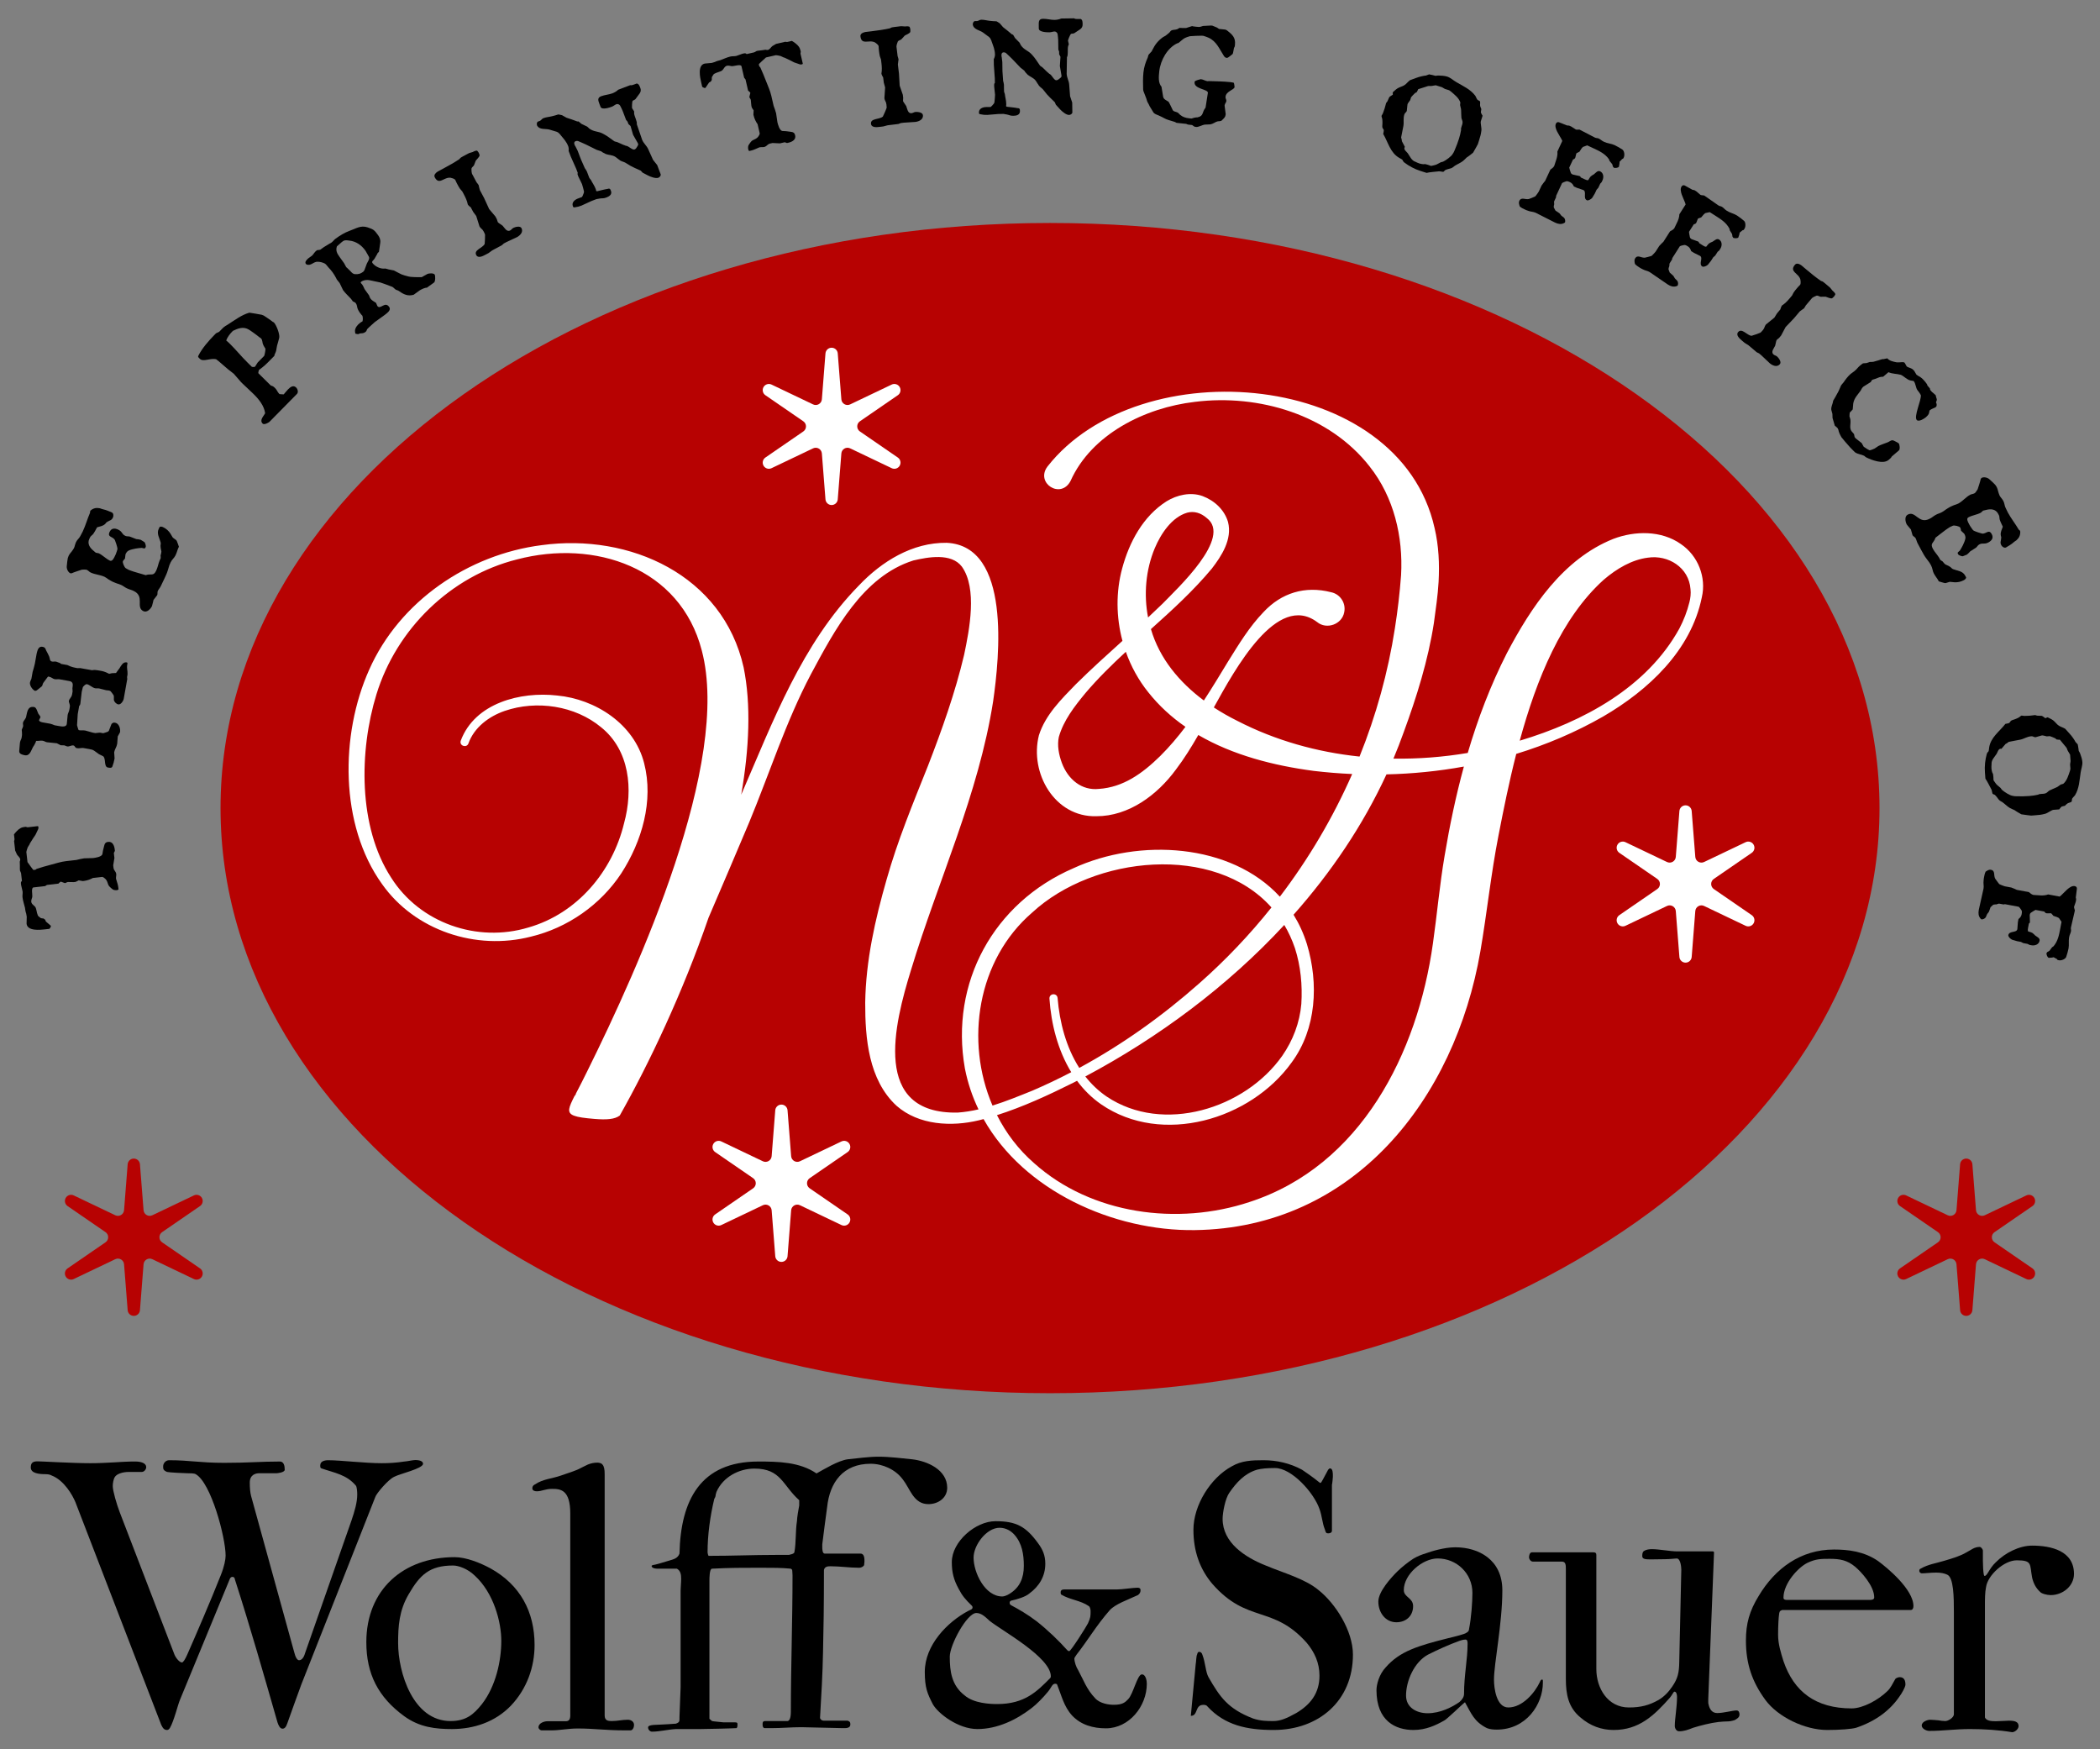 <svg xmlns="http://www.w3.org/2000/svg" xmlns:xlink="http://www.w3.org/1999/xlink" xmlns:serif="http://www.serif.com/" width="100%" height="100%" viewBox="0 0 772 643" xml:space="preserve" style="fill-rule:evenodd;clip-rule:evenodd;stroke-linejoin:round;stroke-miterlimit:2;"><rect x="0" y="0" width="772" height="643" fill="#808080" stroke="none"/>    <g id="Artboard1" transform="matrix(0.954,0,0,0.942,-43.681,-21.285)">        <rect x="45.777" y="22.608" width="808.025" height="682.459" style="fill:none;"></rect>        <g id="Layer-2" serif:id="Layer 2" transform="matrix(1.048,0,0,1.062,-17.753,-53.201)">            <g transform="matrix(1,0,0,1,134.859,540.436)">                <path d="M0,-28.901C-0.591,-29.924 -1.869,-30.321 -2.936,-29.812L-18.212,-22.526C-19.646,-21.842 -21.32,-22.809 -21.444,-24.393L-22.771,-41.263C-22.863,-42.442 -23.846,-43.351 -25.028,-43.351L-25.029,-43.351C-26.211,-43.351 -27.194,-42.442 -27.287,-41.263L-28.613,-24.393C-28.738,-22.809 -30.412,-21.842 -31.846,-22.526L-47.122,-29.812C-48.188,-30.321 -49.467,-29.924 -50.058,-28.901C-50.649,-27.877 -50.353,-26.571 -49.379,-25.902L-35.431,-16.317C-34.122,-15.417 -34.121,-13.484 -35.431,-12.584L-49.379,-2.998C-50.354,-2.329 -50.649,-1.023 -50.058,0C-49.467,1.024 -48.188,1.421 -47.122,0.912L-31.846,-6.375C-30.412,-7.059 -28.738,-6.093 -28.613,-4.509L-27.287,12.363C-27.194,13.541 -26.211,14.45 -25.029,14.45L-25.028,14.45C-23.846,14.45 -22.863,13.541 -22.771,12.363L-21.444,-4.509C-21.32,-6.093 -19.646,-7.059 -18.212,-6.375L-2.936,0.912C-1.869,1.421 -0.591,1.024 0,0C0.591,-1.023 0.296,-2.329 -0.678,-2.998L-14.627,-12.584C-15.936,-13.484 -15.936,-15.417 -14.627,-16.317L-0.679,-25.902C0.296,-26.571 0.591,-27.877 0,-28.901" style="fill:rgb(183,2,2);fill-rule:nonzero;"></path>            </g>            <g transform="matrix(1,0,0,1,758.579,540.436)">                <path d="M0,-28.901C0.591,-29.924 1.869,-30.321 2.936,-29.812L18.212,-22.526C19.646,-21.842 21.32,-22.809 21.444,-24.393L22.771,-41.263C22.863,-42.442 23.846,-43.351 25.028,-43.351L25.029,-43.351C26.211,-43.351 27.194,-42.442 27.287,-41.263L28.613,-24.393C28.738,-22.809 30.412,-21.842 31.846,-22.526L47.122,-29.812C48.188,-30.321 49.467,-29.924 50.058,-28.901C50.649,-27.877 50.353,-26.571 49.379,-25.902L35.431,-16.317C34.122,-15.417 34.121,-13.484 35.431,-12.584L49.379,-2.998C50.354,-2.329 50.649,-1.023 50.058,0C49.467,1.024 48.188,1.421 47.122,0.912L31.846,-6.375C30.412,-7.059 28.738,-6.093 28.613,-4.509L27.287,12.363C27.194,13.541 26.211,14.45 25.029,14.45L25.028,14.45C23.846,14.45 22.863,13.541 22.771,12.363L21.444,-4.509C21.32,-6.093 19.646,-7.059 18.212,-6.375L2.936,0.912C1.869,1.421 0.591,1.024 0,0C-0.591,-1.023 -0.296,-2.329 0.678,-2.998L14.627,-12.584C15.936,-13.484 15.936,-15.417 14.627,-16.317L0.679,-25.902C-0.296,-26.571 -0.591,-27.877 0,-28.901" style="fill:rgb(183,2,2);fill-rule:nonzero;"></path>            </g>            <g transform="matrix(0,-1,-1,0,446.719,63.302)">                <path d="M-305,-305C-186.259,-305 -90,-168.447 -90,0C-90,168.447 -186.259,305 -305,305C-423.741,305 -520,168.447 -520,0C-520,-168.447 -423.741,-305 -305,-305" style="fill:rgb(183,2,2);fill-rule:nonzero;"></path>            </g>            <g>                <path d="M152.952,621.049C152.61,619.75 152.473,618.041 152.473,616.127C152.473,613.187 154.729,612.709 155.891,612.709L162.248,612.709C162.659,612.709 165.325,612.436 165.325,611.41C165.325,609.975 164.983,608.402 163.547,608.402C156.37,608.402 152.336,608.881 143.108,608.881C133.879,608.881 130.598,607.924 122.805,607.924C121.575,607.924 120.618,609.018 120.618,610.18C120.618,611.137 120.618,611.615 122.053,612.23C122.873,612.436 128.547,612.709 129.504,612.709C130.461,612.709 132.102,612.709 132.581,613.051C138.186,616.127 143.586,636.225 143.586,642.992C143.586,644.359 143.108,646.957 141.809,650.17C138.254,659.193 132.581,672.318 129.504,679.291C128.684,681.137 128,682.23 127.522,682.23C126.702,682.23 125.403,680.795 124.788,679.359L104.69,627.133C103.528,624.125 102.092,619.203 102.092,617.426C102.092,616.605 102.297,614.828 102.913,614.008C103.528,613.051 105.51,612.23 107.971,612.23L112.756,612.23C113.645,612.23 114.397,611.273 114.397,610.453C114.397,609.018 112.483,608.402 110.5,608.402L108.928,608.402C106.331,608.402 99.7,609.018 93.889,609.018C87.327,609.018 75.979,608.334 74.543,608.334C72.903,608.334 71.946,608.676 71.946,610.59C71.946,612.709 74.885,613.051 77.346,613.051C78.166,613.051 79.055,613.187 79.602,613.529C84.25,615.307 87.327,620.844 88.352,623.305L119.934,705.199C120.549,706.498 121.096,707.045 122.053,707.045C122.395,707.045 122.805,706.84 123.147,706.225C124.582,703.764 126.086,697.611 126.77,696.039L145.022,651.811C145.227,651.127 145.637,650.785 146.047,650.785C146.526,650.785 146.936,650.99 147.004,651.742C152.61,669.105 157.873,687.562 162.659,704.242C163,705.268 163.547,706.566 164.504,706.566C165.256,706.566 165.803,706.02 166.282,704.584C167.102,702.328 170.315,693.236 171.409,690.365L198.616,621.459C198.957,620.228 203.332,615.033 205.588,614.008C207.571,612.914 216.184,611 216.184,609.223C216.184,608.061 214.338,607.855 213.381,607.855C212.424,607.855 210.442,608.334 209.348,608.402C206.135,608.881 203.674,609.018 200.94,609.018C194.788,609.018 185.832,607.924 181.321,607.924C179.885,607.924 178.381,608.334 178.381,609.838C178.381,610.59 178.45,610.795 178.86,610.932C183.577,612.572 188.088,613.187 191.506,617.289C191.848,617.768 191.985,619.408 191.985,620.502C191.985,623.441 191.028,626.654 189.866,630.072L172.776,678.881C172.297,680.59 171.477,681.41 170.588,681.41C169.973,681.41 169.29,680.453 168.811,678.471L152.952,621.049Z" style="fill-rule:nonzero;"></path>                <path d="M195.327,674.779C195.327,686.469 199.702,695.014 209.272,701.986C214.946,706.088 220.825,706.703 226.772,706.703C234.907,706.703 242.7,704.105 248.51,698.09C254.321,691.937 257.192,684.008 257.192,675.805C257.192,663.568 251.86,653.725 241.059,647.709C237.163,645.59 231.967,643.539 227.797,643.539C208.93,643.539 195.327,655.502 195.327,674.779ZM207.016,675.121C207.016,668.969 207.358,663.158 210.913,657.143C215.083,649.965 218.637,646.615 227.251,646.615C229.165,646.615 232.583,647.777 235.18,650.307C242.153,656.664 244.956,667.328 244.956,674.301C244.956,681.547 242.973,690.98 237.778,697.611C234.838,701.234 232.104,703.764 226.294,703.764C212.485,703.764 207.016,685.922 207.016,675.121Z" style="fill-rule:nonzero;"></path>                <path d="M258.626,706.088C258.626,706.566 259.241,707.182 259.788,707.182L263.48,707.182C266.419,707.182 269.495,706.498 273.05,706.498C278.997,706.498 283.441,707.182 290.208,707.182L292.464,707.182C293.284,707.182 293.763,706.088 293.763,705.199C293.763,703.969 292.669,703.285 291.507,703.285C289.388,703.285 287.611,703.764 285.56,703.764C284.261,703.764 282.962,703.627 282.962,701.713L282.962,613.051C282.962,611.273 282.757,610.18 282.142,609.496C281.663,608.881 280.638,608.812 280.296,608.812C279.066,608.812 278.04,609.018 276.81,609.496C273.187,611.137 274.827,610.932 266.761,613.598C263.616,614.691 260.267,614.828 257.327,616.811C256.644,617.152 256.37,617.562 256.37,618.246C256.37,619.066 257.191,619.34 258.011,619.34C259.925,619.34 261.019,618.451 263.616,618.451C266.693,618.451 270.316,618.725 270.316,627.475L270.316,701.713C270.316,703.148 269.837,703.832 268.675,703.832L261.839,703.832C260.882,703.832 258.626,704.447 258.626,706.088Z" style="fill-rule:nonzero;"></path>                <path d="M320.799,641.762C320.799,635.268 321.756,628.432 323.26,622.143C324.012,620.98 323.533,621.049 324.08,619.545C326.473,614.076 332.352,611 338.026,611C347.869,611 348.348,617.152 354.5,622.621L354.5,624.535C354.227,625.834 353.68,629.115 353.68,630.209C353.065,634.105 353.406,638.002 352.723,641.762C352.449,642.514 350.809,642.582 350.74,642.719L345.75,642.719C337.547,642.719 329.754,643.061 321.278,643.061L321.141,643.061C321.004,642.855 320.799,642.103 320.799,641.762ZM298.924,706.088C298.924,706.908 299.608,707.66 300.36,707.66C303.162,707.66 306.375,706.84 309.178,706.703L318.201,706.703C320.047,706.703 329.276,706.498 331.463,706.361C331.805,706.02 331.805,705.541 331.805,705.062C331.805,704.584 331.805,704.242 330.985,704.242L326.678,704.242C325.379,704.105 322.44,703.832 322.44,703.764L321.483,702.943L321.483,652.152C321.483,651.332 321.483,647.777 322.44,647.777C328.797,647.436 333.924,647.436 339.94,647.436C344.998,647.436 347.869,647.436 351.424,647.777L351.903,648.187C351.903,648.256 352.039,649.555 352.039,650.307C352.039,666.85 351.424,684.008 351.424,700.346C351.424,701.508 351.287,703.764 350.125,703.764L342.059,703.764C341.033,703.764 341.033,704.311 341.033,705.062C341.033,705.268 341.033,706.225 341.717,706.361L344.451,706.361C348.006,706.361 351.629,706.02 355.115,706.02L355.321,706.02C356.824,706.02 368.787,706.361 370.36,706.361L371.317,706.361C372,706.361 373.299,706.225 373.299,705.062C373.299,705.062 373.299,704.311 373.162,704.242C373.162,703.969 372.342,703.627 372.342,703.627L363.455,703.627C362.908,703.627 362.156,703.148 362.156,702.533C362.635,694.672 363.113,685.922 363.25,678.471C363.455,670.062 363.592,661.312 363.592,648.256C363.865,646.957 365.028,646.889 366.053,646.889C369.539,646.889 373.026,647.436 376.58,647.436C377.196,647.436 378.016,647.094 378.358,646.478C378.358,646.273 378.494,645.18 378.494,645.111C378.494,644.154 378.494,642.24 377.059,642.24L363.865,642.24C362.977,642.24 362.977,640.326 362.977,639.984L362.977,638.822C363.113,637.523 364.549,626.518 364.754,625.219C365.711,615.99 370.701,609.223 380.75,609.223C385.125,609.223 389.842,611.273 392.576,614.965C393.875,616.605 394.832,618.725 396.131,620.639C397.635,622.758 399.344,624.057 402.01,624.057C405.565,624.057 408.914,621.801 408.914,618.041C408.914,611.41 401.531,608.197 395.994,607.582C392.713,607.24 387.586,606.625 383.69,606.625C380.067,606.625 375.692,607.24 372.342,607.582C368.787,608.061 363.592,611.273 360.858,612.777C354.637,608.539 346.776,608.402 339.461,608.402C318.201,608.402 310.887,622.621 310.477,642.24C309.793,644.018 308.358,644.291 306.58,644.838C305.623,645.111 301.522,646.41 300.565,646.478C300.36,646.615 300.223,646.615 300.223,646.889C300.428,647.709 302,647.777 302.342,647.777L309.52,647.777C310.887,648.529 311.092,649.965 311.092,651.469C311.092,653.041 310.887,654.682 310.887,655.844L310.887,691.322C310.887,692.416 310.477,701.029 310.477,702.123C310.408,703.764 310.75,704.105 309.178,704.721C308.221,704.789 304.461,705.062 303.641,705.062C302.684,705.199 298.924,704.926 298.924,706.088Z" style="fill-rule:nonzero;"></path>                <path d="M410.607,645.365C410.607,649.286 411.359,651.972 413.185,655.302C414.421,657.665 415.602,659.115 418.019,661.425C418.127,661.532 418.234,661.747 418.234,662.016C418.234,662.768 417.267,662.929 416.623,663.305C408.942,667.387 400.671,675.873 400.671,685.702C400.671,691.449 401.584,693.598 403.625,697.572C405.505,700.956 412.917,706.703 420.007,706.703C427.311,706.703 434.294,703.373 439.987,698.969C441.706,697.68 444.23,695.102 445.895,693.061C447.184,691.557 447.507,690.053 448.581,690.053C448.957,690.053 449.279,690.16 449.333,690.375C450.944,694.35 451.75,698.324 454.811,701.708C458.088,705.199 462.546,706.435 467.272,706.435C475.812,706.435 482.311,698.324 482.311,690.053C482.311,688.978 481.935,686.615 480.485,686.615C478.82,686.615 477.316,693.866 475.436,695.746C474.362,696.874 473.395,697.787 470.173,697.787C468.508,697.787 465.124,697.411 463.298,695.37C460.129,692.04 459.001,688.603 457.067,685.058C456.315,683.93 455.671,681.996 455.671,680.761C455.671,680.6 455.939,680.116 456.476,679.364C460.612,674.101 463.727,668.676 468.669,663.036C470.817,660.727 475.06,659.33 479.089,657.45C479.733,656.913 480.002,656.43 480.002,655.678C480.002,655.033 479.626,654.765 478.874,654.765C477.316,654.765 473.234,655.409 471.301,655.409L451.965,655.409C450.622,655.409 450.622,656.161 450.622,656.645C450.622,656.967 450.729,657.289 450.944,657.343C454.059,659.223 457.873,659.384 460.988,661.532C461.525,661.908 461.633,663.036 461.633,663.305C461.633,665.238 461.633,665.722 460.666,667.87C460.129,668.998 454.382,678.075 453.791,678.075C453.522,678.075 453.361,677.968 453.146,677.807C449.816,674.101 445.842,670.287 441.813,667.118C438.268,664.433 435.314,662.768 432.521,661.264C431.877,660.995 431.877,660.512 431.877,660.243C431.877,659.975 432.038,659.599 432.521,659.491C434.455,659.115 437.731,658.095 439.02,656.967C442.726,654.281 444.982,650.575 444.982,645.956C444.982,642.787 443.962,640.639 442.297,638.383C437.839,632.26 434.294,630.326 426.667,630.326C419.308,630.326 410.607,637.846 410.607,645.365ZM419.631,664.057C421.672,664.057 423.229,665.829 424.518,666.957C429.191,670.663 447.023,680.331 447.023,687.367C447.023,687.636 446.916,687.851 446.755,688.012C441.921,692.846 437.463,697.519 427.258,697.519C424.626,697.519 418.664,697.25 415.334,694.35C410.5,690.644 409.855,685.434 409.855,680.116C409.855,675.766 416.193,664.057 419.631,664.057ZM418.61,643.7C418.61,639.135 423.337,632.743 428.171,632.743C430.48,632.743 432.36,633.871 433.649,635.321C436.442,638.49 437.087,642.519 437.087,646.762C437.087,651.22 435.583,654.765 431.716,657.074C430.964,657.558 429.836,657.987 429.191,657.987C422.746,657.987 418.61,649.179 418.61,643.7Z" style="fill-rule:nonzero;"></path>                <path d="M499.447,633.49C499.447,641.283 501.771,647.914 506.42,653.383C519.271,668.012 528.636,661.039 541.078,674.984C544.017,678.471 545.795,682.436 545.795,687.084C545.795,693.578 542.445,697.748 537.25,700.824C533.695,702.807 531.371,703.764 528.842,703.764C526.722,703.764 524.125,703.764 521.322,702.807C512.162,699.252 509.222,695.014 504.984,687.631C503.89,685.648 503.89,682.367 502.728,679.359C502.523,678.676 502.113,678.334 501.566,678.334C501.224,678.334 500.951,678.539 500.814,679.291C500.472,679.838 500.472,681.889 500.267,683.051L498.49,701.85C501.224,701.85 499.926,697.816 503.07,697.816C503.412,697.816 504.164,697.816 504.506,698.295C511,705.404 519.271,707.045 528.978,707.045C545.453,707.045 558.099,696.381 558.099,679.359C558.099,670.609 551.674,660.561 545.453,655.639C540.463,651.469 532.533,649.35 526.039,646.615C518.314,643.539 510.179,638.207 510.179,629.457C510.179,627.201 511.136,622.006 512.64,619.887C515.238,616.127 518.246,612.777 522.826,611.41C524.398,611 526.517,610.795 529.457,610.795C535.609,610.795 543.744,619.887 545.795,625.834C546.752,628.432 546.82,631.029 547.777,633.353C548.119,634.447 548.119,634.789 549.076,634.789C549.554,634.789 550.375,634.584 550.375,633.832L550.375,616.947C550.511,616.605 550.717,614.35 550.717,614.008L550.717,613.529C550.717,612.777 550.717,610.932 549.691,610.932C549.554,610.932 549.418,610.932 549.418,611C549.349,611 548.871,611.478 548.734,611.889C548.392,612.436 546.957,615.307 546.478,615.99C546.342,616.127 546.273,616.264 546.136,616.264C546,616.264 545.795,616.127 545.658,615.99C543.676,614.35 540.121,611.889 539.369,611.41C534.926,609.018 530.14,607.924 525.219,607.924C520.912,607.924 517.152,608.061 513.529,610.18C505.804,614.35 499.447,624.398 499.447,633.49Z" style="fill-rule:nonzero;"></path>                <path d="M599.294,696.859C601.55,700.824 602.576,703.969 607.361,706.361C608.523,706.84 609.959,706.908 610.984,706.908C621.853,706.908 627.937,697.611 627.937,689.682L627.937,688.998C627.937,688.588 627.8,688.52 627.664,688.52C627.185,688.52 626.98,689.066 626.843,689.408C624.861,693.578 620.349,698.773 615.222,698.773C610.847,698.773 609.959,691.664 609.959,688.588C609.959,682.572 613.035,668.012 613.035,655.707C613.035,644.496 604.353,639.916 595.74,639.916C591.707,639.916 586.853,641.42 585.007,642.103C583.435,642.582 581.794,643.197 580.222,644.154C578.103,645.59 576.326,646.957 574.343,648.871C572.087,651.127 567.439,656.186 567.439,659.877C567.439,663.773 569.968,667.465 574.07,667.465C577.556,667.465 580.222,665.209 580.222,661.518C580.222,658.441 576.804,658.305 576.804,655.639C576.804,649.828 583.709,644.018 589.246,644.018C596.218,644.018 602.029,649.486 602.029,656.664C602.029,660.082 601.619,665.756 600.798,669.926C600.73,670.883 600.252,671.02 599.773,671.361C599.158,671.84 595.603,672.728 593.005,673.344C582.136,676.078 575.369,678.061 570.173,684.008C567.712,686.605 566.755,690.365 566.755,692.416C566.755,703.832 573.865,707.045 580.359,707.045C585.007,707.045 588.63,705.268 591.57,703.627C592.322,703.422 598.816,697.133 598.953,697.133L599.294,696.859ZM577.625,694.398C577.625,688.998 580.632,682.094 585.691,679.359C589.382,677.514 593.279,675.736 597.244,674.301C597.859,674.096 598.679,673.822 599.5,673.822C600.252,673.822 600.252,674.779 600.252,675.395C600.252,681.137 598.953,686.947 598.953,693.715C598.953,694.877 598.337,695.834 597.244,696.791C594.578,698.637 590.271,700.893 585.554,700.893C581.658,700.893 577.625,698.91 577.625,694.398Z" style="fill-rule:nonzero;"></path>                <path d="M676.444,705.541C676.444,706.498 677.06,707.523 678.017,707.523C679.862,707.523 681.298,706.977 683.212,706.225C685.878,705.404 689.569,704.447 692.509,704.105C694.081,703.969 694.765,703.9 695.722,703.9C696.542,703.9 697.362,703.764 698.456,703.422C699.276,702.943 700.234,702.465 700.234,701.371C700.234,700.824 700.097,699.867 699.14,699.867C697.704,699.867 694.423,700.824 692.03,700.824C690.048,700.824 689.228,699.252 688.886,697.748C688.749,697.338 688.749,697.133 688.749,696.654L688.749,695.697L690.868,641.898C690.868,641.557 690.732,641.42 690.39,641.42L677.265,641.42C674.941,641.42 670.634,640.6 668.036,640.6C667.079,640.6 665.917,640.736 665.097,641.283C664.482,641.693 664.482,642.582 664.482,643.197C664.482,644.359 665.917,644.359 667.831,644.359C668.857,644.359 670.771,644.291 672.753,644.291C674.804,644.291 676.581,644.018 677.128,644.018C678.7,644.018 678.837,647.709 678.837,648.187L678.085,682.094C678.017,685.922 677.607,688.041 675.487,691.117C674.052,693.236 672.411,694.877 670.429,696.039C667.011,697.953 664.003,698.773 659.56,698.773C651.767,698.773 647.597,691.664 647.597,684.691L647.597,642.719C647.597,642.035 647.255,641.762 646.503,641.762L623.944,641.762C622.987,641.762 622.851,643.197 622.851,643.539C622.851,644.291 623.466,645.18 624.286,645.18L634.95,645.18C636.386,645.18 636.386,646.547 636.386,647.914L636.386,688.246C636.386,693.92 637.275,698.773 641.786,702.465C645.341,705.541 649.511,707.045 653.954,707.045C663.319,707.045 668.857,701.713 674.667,695.15C675.487,694.193 675.966,692.963 676.308,692.963C677.128,692.963 677.265,694.262 677.265,694.877C677.265,698.568 676.444,702.943 676.444,705.541Z" style="fill-rule:nonzero;"></path>                <path d="M763.233,662.953C763.848,662.953 764.19,662.338 764.19,661.518C764.19,655.365 754.483,647.367 751.202,644.975C746.075,641.42 740.196,640.736 735.001,640.736C722.696,640.736 713.331,647.709 707.315,657.758C703.897,663.295 702.598,667.943 702.598,674.164C702.598,682.709 704.854,689.34 709.776,696.039C714.425,702.328 724.337,707.045 732.471,707.045C737.12,707.045 741.495,706.703 743.135,706.225C750.45,703.764 755.714,699.73 759.2,694.535C759.815,693.715 761.251,691.322 761.251,690.365C761.251,688.861 760.772,687.631 759.132,687.631C758.721,687.631 757.901,687.904 757.559,688.246C756.397,690.297 755.782,691.664 754.62,692.758C751.27,696.039 745.596,699.115 741.495,699.115C728.233,699.115 720.235,692.963 716.407,681.752C715.45,678.676 714.425,675.463 714.425,672.045C714.425,668.627 714.63,665.551 714.766,664.73C714.903,663.568 714.971,663.295 715.928,662.953L763.233,662.953ZM717.706,659.262C716.885,659.262 716.407,659.057 716.407,658.441C716.407,653.109 721.876,647.23 725.294,645.59C728.37,644.154 730.284,644.154 733.428,644.154C737.12,644.154 739.854,644.633 742.794,647.094C744.913,648.871 749.766,654.066 749.766,658.305C749.766,658.715 749.63,659.262 748.126,659.262L717.706,659.262Z" style="fill-rule:nonzero;"></path>                <path d="M779.065,701.234C779.065,702.533 776.946,703.764 775.92,703.764C775.1,703.764 774.143,703.627 773.323,703.49C772.229,703.422 771.272,703.285 770.315,703.285C769.426,703.285 767.239,703.969 767.239,705.404C767.239,706.566 768.948,707.387 769.973,707.387C775.1,707.387 779.543,706.703 785.012,706.703C790.207,706.703 795.539,707.045 800.53,707.865C801.555,707.797 802.854,706.703 802.854,705.609C802.854,703.969 801.35,703.627 799.299,703.627C798.752,703.627 795.539,703.832 794.446,703.832C792.6,703.832 791.028,703.627 790.481,702.465L790.481,661.381C790.481,658.92 790.481,656.527 790.891,654.545C791.506,650.17 797.522,644.701 802.17,644.701C808.049,644.701 806.887,646.137 807.844,651.127C808.391,653.383 809.348,655.023 810.784,656.322C811.262,656.937 813.244,657.484 814.68,657.484C819.055,657.484 823.225,654.203 823.225,649.691C823.225,641.215 814.817,639.301 807.844,639.301C803.196,639.301 797.932,641.898 794.446,645.453C791.985,647.777 791.369,650.443 790.344,650.443C790.344,650.443 790.207,650.443 790.071,649.965C789.866,649.213 789.729,646.273 789.729,644.838L789.729,641.078C789.729,640.736 789.114,639.779 788.567,639.779C786.516,639.779 785.354,640.941 783.713,641.762C781.321,643.197 778.381,644.018 775.647,644.838C772.571,645.795 769.631,646.137 766.828,647.777C766.418,647.914 766.35,648.187 766.35,648.666C766.35,649.008 766.828,649.486 767.239,649.486C768.674,649.486 770.451,649.213 772.571,649.213C774.28,649.213 775.578,649.486 776.604,649.965C778.996,650.99 779.065,658.236 779.065,663.773L779.065,701.234Z" style="fill-rule:nonzero;"></path>            </g>            <g transform="matrix(-0.113,-0.994,0.994,-0.113,0,0)">                <path d="M-399.117,57.606L-398.218,57.606C-397.984,57.684 -395.953,58.27 -395.601,58.348L-393.765,58.348L-393.023,58.817L-392.437,58.817C-391.07,58.817 -389.468,58.348 -389.468,56.785C-389.468,55.692 -389.937,55.379 -390.953,55.028C-391.343,54.832 -393.296,54.168 -393.765,54.09C-394.664,53.621 -394.742,51.395 -394.742,50.575L-394.468,47.254C-394.468,46.942 -394.664,44.637 -394.742,44.364L-394.742,40.575C-394.742,38.661 -395.132,36.864 -395.406,34.95C-395.679,33.075 -395.953,31.395 -396.343,29.481C-396.343,29.481 -396.617,29.09 -396.617,29.012L-396.617,28.465C-396.617,28.348 -396.617,28.192 -396.343,28.075C-396.148,27.918 -394.468,26.981 -393.961,26.707C-393.843,26.668 -393.492,26.434 -393.492,26.434L-389.742,26.434C-389.664,26.434 -388.453,26.903 -388.101,27.137L-387.164,27.879C-387.086,27.879 -386.461,28.27 -386.461,28.348C-386.148,28.543 -384.117,30.223 -383.843,30.496L-381.968,31.668C-381.617,31.864 -381.539,31.864 -381.226,31.864C-381.07,31.864 -380.796,31.864 -380.796,31.668L-380.796,27.879C-380.718,27.723 -380.523,27.254 -380.523,27.137C-380.523,25.575 -380.875,24.911 -381.734,23.817C-381.968,23.543 -382.75,22.645 -382.828,22.645L-384.507,22.645C-384.664,22.645 -385.132,22.528 -385.25,22.411L-388.765,22.411C-388.843,22.411 -389.859,22.801 -390.25,22.879C-390.875,23.153 -391.421,23.895 -392.242,23.895C-392.281,23.895 -392.554,23.817 -392.554,23.817L-393.023,23.622C-393.179,23.622 -395.211,23.465 -395.875,23.348L-396.343,23.348C-396.421,23.426 -397.242,23.622 -397.281,23.622L-400.132,23.622C-400.406,23.192 -400.718,23.153 -401.07,23.153L-401.617,23.153L-404,23.426C-404.781,23.426 -405.406,23.153 -406.148,23.153C-407.437,23.153 -408.765,23.465 -410.054,23.622C-411.734,23.622 -412.085,23.817 -412.164,23.817C-412.242,23.817 -413.023,23.895 -413.374,23.895L-415.953,23.543C-418.726,23.543 -418.765,28.192 -418.765,29.95L-418.765,31.668C-418.492,31.903 -418.179,32.332 -417.71,32.332C-417.437,32.059 -416.226,30.926 -415.953,30.692C-415.874,30.653 -415.249,30.496 -415.249,30.496L-414.742,29.95C-414.742,29.911 -414.585,29.168 -414.507,29.012C-414.468,28.895 -413.765,28.27 -413.57,28.075C-413.57,28.075 -413.023,27.879 -412.828,27.879C-412.71,27.801 -410.953,27.684 -410.757,27.606C-409.585,27.411 -409.312,26.161 -408.101,26.161C-407.554,26.161 -406.617,26.668 -406.5,26.707C-405.523,26.981 -402.984,26.59 -402.984,27.606L-402.984,31.864L-402.632,32.606L-402.632,36.864C-402.437,36.981 -402.007,37.684 -402.007,37.801L-402.71,39.207C-402.71,39.637 -402.437,39.911 -402.437,40.379L-402.71,42.45L-402.71,43.192C-402.71,43.348 -402.281,44.285 -402.281,44.364L-402.71,45.848L-402.71,46.239C-402.71,47.332 -402.437,48.621 -402.007,49.637L-402.007,53.153C-402.007,53.192 -402.242,53.543 -402.281,53.621C-403.726,55.301 -404.781,54.442 -405.992,55.496C-406.226,55.653 -406.89,56.317 -407.007,56.434C-407.281,56.785 -407.437,57.41 -407.437,57.879C-407.437,58.153 -407.437,58.27 -407.242,58.543L-406.421,58.543C-405.406,58.543 -404.468,58.27 -403.257,58.075C-402.632,58.075 -402.085,58.348 -401.539,58.348C-400.523,58.348 -400.21,57.606 -399.117,57.606Z" style="fill-rule:nonzero;"></path>            </g>            <g transform="matrix(0.176,-0.984,0.984,0.176,0,0)">                <path d="M-318.424,162.577L-316.822,163.124C-315.455,163.124 -313.658,162.187 -313.658,160.741C-313.658,160.624 -313.697,160.234 -313.697,160.234C-313.776,159.999 -314.244,159.491 -314.44,159.491L-317.018,158.984C-317.096,158.984 -317.408,158.671 -317.487,158.515C-317.682,158.241 -318.151,157.226 -318.229,157.109L-318.229,155.898C-318.229,155.741 -318.658,154.413 -318.697,154.257L-318.697,153.32L-318.424,150.468C-318.424,149.413 -318.697,149.062 -318.697,148.32C-318.697,148.046 -318.697,147.968 -318.502,147.851C-318.229,147.734 -317.291,147.187 -317.018,147.109L-312.955,146.64L-309.869,146.64C-309.674,146.913 -309.322,146.913 -308.971,146.913L-304.635,146.64L-302.838,146.757C-302.369,147.03 -301.549,147.499 -301.549,148.046C-301.549,148.984 -302.486,150.273 -302.486,151.288C-302.486,151.757 -302.291,152.187 -302.291,152.734L-302.486,155.429L-302.408,156.366C-302.408,156.718 -302.486,157.03 -302.76,157.304C-303.033,157.655 -303.854,158.476 -303.971,158.515C-304.049,158.593 -305.26,158.749 -305.416,158.788C-306.158,158.984 -306.822,159.96 -306.822,160.702C-306.822,161.64 -305.26,162.304 -304.44,162.304L-297.096,162.304L-296.354,162.109L-295.377,162.109C-293.893,161.913 -293.307,161.366 -291.822,161.366L-291.354,161.366C-291.08,161.288 -291.08,161.093 -291.08,160.976C-291.08,159.609 -292.838,159.14 -293.697,158.788C-294.049,158.593 -295.377,157.929 -295.611,157.851L-295.885,156.64C-295.885,156.562 -296.002,156.093 -296.158,155.898C-296.158,155.898 -296.276,155.468 -296.354,155.429C-295.807,153.671 -295.807,152.851 -295.807,151.991C-295.807,151.288 -295.807,150.702 -295.885,149.96C-295.885,149.882 -296.08,149.14 -296.158,148.984L-296.158,144.53C-296.158,144.413 -296.354,143.671 -296.354,143.593L-296.354,142.851C-296.354,142.03 -296.276,141.64 -296.158,140.819C-296.08,140.429 -295.885,139.804 -295.885,139.726L-295.885,137.382C-295.885,137.304 -295.611,136.952 -295.611,136.835C-295.611,136.757 -295.455,135.741 -295.377,135.468C-295.377,134.804 -295.611,134.452 -295.611,133.984C-295.611,132.929 -294.635,133.046 -293.971,132.577C-293.776,132.499 -292.213,131.288 -292.096,131.171L-291.744,130.937C-291.197,130.624 -290.885,130.351 -290.885,129.53C-290.885,127.968 -292.565,127.929 -293.776,127.851L-297.486,127.851C-297.838,127.851 -300.338,127.655 -300.611,127.577L-303.229,127.577C-303.307,127.577 -303.854,127.382 -303.971,127.382C-303.971,127.382 -304.44,127.304 -304.596,127.304C-305.651,127.304 -306.94,128.515 -307.291,129.53L-307.291,129.687C-307.291,130.077 -306.901,130.429 -306.549,130.702C-306.197,131.015 -305.182,131.913 -305.143,131.913C-305.065,131.952 -304.049,132.109 -303.971,132.109L-301.549,133.319C-301.276,133.437 -301.276,133.515 -301.276,133.71C-301.276,134.726 -301.822,135.351 -301.822,136.015C-301.822,136.484 -301.549,137.46 -301.549,137.577L-301.549,141.64C-301.666,143.124 -302.916,142.968 -303.971,143.046C-304.049,143.046 -304.987,143.32 -305.143,143.32L-306.197,143.32C-307.408,143.32 -307.838,142.577 -308.854,142.577C-309.244,142.655 -309.791,143.046 -309.869,143.046C-310.416,143.32 -310.729,143.32 -311.197,143.32L-311.822,143.32C-312.838,143.32 -313.151,143.046 -313.893,143.046L-317.291,143.32C-318.502,143.32 -318.502,141.562 -318.502,140.468L-318.502,138.984C-318.424,138.866 -318.229,137.499 -318.229,137.382L-318.229,134.53C-318.229,134.257 -318.229,133.319 -317.76,133.046L-317.643,133.046C-317.213,133.046 -316.94,133.319 -316.471,133.319L-316.354,133.319C-316.197,133.241 -315.455,132.46 -315.416,132.382C-314.869,131.952 -313.229,131.288 -313.229,130.429C-313.229,127.851 -315.651,128.241 -317.487,128.124C-318.307,127.968 -318.932,127.382 -319.674,127.382C-320.143,127.382 -320.455,127.655 -321.002,127.655L-322.291,127.382L-322.955,127.577C-323.971,127.851 -324.244,127.851 -325.143,127.851C-325.807,127.851 -326.158,127.577 -326.744,127.577L-327.213,127.577C-327.916,127.655 -329.948,127.851 -330.143,127.851C-331.198,127.968 -331.276,129.257 -331.276,130.155C-331.276,132.03 -329.127,132.109 -327.76,132.577C-327.643,132.655 -326.666,133.046 -326.549,133.046C-326.432,133.124 -325.533,133.319 -325.338,133.319C-325.26,134.218 -324.869,134.882 -324.869,135.702C-324.869,136.288 -325.143,136.757 -325.143,137.304L-324.869,140.976L-325.338,142.46L-325.143,143.788L-325.338,144.882C-325.338,145.741 -324.596,146.288 -324.596,147.109C-324.596,147.773 -325.338,147.655 -325.338,148.593C-325.338,149.413 -324.908,150.155 -324.869,150.898L-324.869,153.202C-324.869,153.788 -324.869,154.335 -325.143,154.96C-325.182,155.155 -326.002,156.64 -326.08,156.913L-326.549,158.515C-327.096,159.804 -330.338,159.413 -330.338,161.015C-330.338,161.757 -330.338,162.46 -329.674,162.577C-328.698,162.773 -327.643,162.851 -326.627,162.851L-324.401,162.304C-323.307,162.304 -322.369,162.851 -321.198,162.851L-318.424,162.577Z" style="fill-rule:nonzero;"></path>            </g>            <g transform="matrix(0.431,-0.902,0.902,0.431,0,0)">                <path d="M-218.218,229.958C-218.218,231.364 -216.382,231.989 -215.171,231.989C-214.507,231.911 -212.984,231.521 -212.866,231.521L-210.718,231.989C-210.249,231.989 -209.741,231.521 -209.234,231.521C-208.53,231.521 -207.944,231.755 -207.124,231.755L-204.273,231.755C-203.062,231.755 -201.851,231.755 -200.718,231.56L-198.882,231.286C-198.804,231.286 -197.983,231.247 -197.749,231.247C-196.46,231.247 -195.718,231.755 -194.624,231.755C-194.077,231.755 -193.53,231.716 -192.983,231.638C-192.515,231.56 -192.046,231.521 -191.577,231.521L-191.226,231.521C-190.991,231.286 -189.819,230.154 -189.624,229.88C-189.546,229.802 -189.429,229.489 -189.429,229.411C-189.351,229.255 -189.233,228.122 -189.155,228.044C-189.077,227.849 -188.257,226.755 -188.218,226.638C-187.593,225.622 -187.241,224.489 -187.241,223.239C-187.241,222.771 -187.319,222.263 -187.71,221.989L-188.53,221.989C-190.444,221.989 -191.382,223.669 -192.671,224.763C-193.062,225.154 -193.726,225.075 -194.233,225.505C-194.429,225.544 -195.288,226.286 -195.444,226.364C-195.444,226.443 -195.913,226.56 -196.108,226.638L-197.046,226.833C-197.124,226.911 -197.866,227.302 -197.944,227.302L-198.882,227.302C-200.171,227.38 -201.46,227.771 -202.749,227.771C-205.171,227.771 -204.429,226.521 -205.913,224.997C-206.03,224.138 -206.734,220.271 -206.773,219.411C-206.773,219.411 -206.851,218.669 -206.851,218.474C-206.851,218.122 -206.773,217.38 -206.773,217.302C-206.734,216.716 -205.444,215.232 -204.898,215.232C-204.741,215.232 -204.507,215.271 -204.507,215.271C-204.351,215.271 -203.804,215.505 -203.726,215.505L-202.202,214.997C-201.773,214.997 -201.03,214.997 -200.483,215.427C-199.233,216.443 -197.944,218.513 -197.476,219.411C-197.476,219.528 -197.319,220.271 -197.241,220.349C-197.202,220.544 -196.773,220.544 -196.577,220.544C-196.108,220.505 -195.288,219.685 -195.171,219.411C-195.171,219.411 -195.015,218.239 -194.976,217.771C-195.015,217.38 -195.366,216.286 -195.444,216.169L-195.64,213.591C-195.757,213.005 -196.108,212.653 -196.108,211.989C-196.108,210.505 -195.171,210.427 -195.171,208.669C-195.171,207.224 -195.757,206.169 -197.241,206.169C-199.546,206.169 -198.218,207.927 -199.155,209.216C-199.233,209.333 -200.015,210.075 -200.288,210.349C-200.64,210.7 -201.577,211.482 -201.733,211.482C-201.773,211.56 -203.218,211.716 -203.726,211.755L-204.624,211.755C-205.366,211.755 -206.773,211.755 -206.773,210.818C-206.773,209.138 -206.109,207.575 -206.109,205.974C-206.304,204.997 -206.382,204.958 -206.382,204.88C-206.304,204.685 -206.109,203.942 -206.109,203.864C-205.718,202.185 -204.819,200.544 -202.788,200.544C-202.515,200.544 -201.773,200.544 -201.733,200.622C-201.577,200.622 -200.835,201.013 -200.757,201.013C-200.288,201.169 -198.218,201.286 -197.749,201.286C-196.929,202.185 -196.46,202.966 -195.444,203.396C-195.366,203.474 -194.741,203.591 -194.702,203.591C-194.624,203.669 -194.273,203.864 -194.233,203.864C-193.257,204.528 -193.14,204.997 -191.968,204.997C-191.382,204.997 -190.483,204.528 -190.483,203.864C-190.562,201.247 -190.757,200.896 -190.757,200.817C-190.835,200.7 -190.991,199.411 -190.991,199.216C-191.304,197.966 -191.929,197.028 -193.257,196.442C-193.608,196.442 -193.726,196.442 -193.999,196.638C-196.499,196.716 -198.96,197.185 -201.46,197.185C-201.929,197.185 -203.257,197.107 -203.335,197.107C-204.233,197.107 -205.015,196.638 -205.991,196.638C-206.382,196.638 -206.773,196.716 -207.124,196.755C-207.515,196.833 -207.866,196.911 -208.335,196.911C-208.804,196.911 -209.273,196.755 -209.702,196.716C-210.366,196.56 -210.991,196.364 -211.734,196.364C-211.929,196.364 -212.515,196.442 -212.593,196.442C-212.788,196.442 -214.741,197.107 -215.444,197.38C-216.265,197.653 -217.241,198.669 -217.241,199.685C-217.241,199.802 -217.046,200.075 -217.007,200.153C-216.577,200.466 -214.624,202.497 -214.234,202.927C-214.155,203.044 -213.609,204.06 -213.53,204.333C-213.53,204.333 -213.491,204.528 -213.491,204.607C-213.491,204.88 -213.53,205.153 -213.609,205.427C-213.687,205.7 -213.765,205.974 -213.765,206.286C-213.765,207.107 -213.609,208.005 -213.413,208.786C-213.218,209.724 -212.984,210.7 -212.984,211.638C-212.984,212.224 -213.14,212.771 -213.218,213.318C-213.257,213.864 -213.335,214.411 -213.335,214.997C-213.335,215.622 -213.257,216.247 -213.218,216.833C-213.14,217.38 -213.062,217.849 -213.062,218.396C-213.062,218.786 -213.062,219.138 -213.14,219.528C-213.218,219.958 -213.257,220.427 -213.257,220.818C-213.257,221.286 -213.218,221.833 -213.14,222.302C-213.062,222.732 -213.062,223.122 -213.062,223.513C-213.062,228.2 -218.218,226.638 -218.218,229.958Z" style="fill-rule:nonzero;"></path>            </g>            <g transform="matrix(0.702,-0.712,0.712,0.702,0,0)">                <path d="M-51.292,271.408C-51.292,272.15 -49.495,272.697 -49.065,272.697L-34.69,272.697C-33.792,272.697 -33.206,271.603 -33.206,270.861C-33.206,269.455 -34.417,269.181 -35.784,269.181C-36.643,269.181 -37.581,269.337 -38.206,269.337C-38.323,269.181 -39.065,268.439 -39.221,268.165L-39.221,268.048C-39.221,267.15 -38.792,266.408 -38.792,265.548C-38.792,264.806 -38.792,264.376 -39.221,263.712L-39.221,257.306C-39.221,257.033 -38.206,256.564 -38.206,256.564C-35.823,256.955 -34.807,256.955 -32.659,256.955L-30.55,256.955C-30.51,256.876 -30.003,256.603 -29.807,256.564C-29.768,256.564 -28.87,256.212 -28.792,256.134C-28.596,256.056 -27.386,255.119 -27.19,255.04C-26.995,254.923 -24.886,253.79 -24.534,253.556C-23.401,252.775 -21.917,249.455 -21.917,248.165C-21.917,248.048 -22.034,247.892 -22.034,247.892C-22.112,246.955 -22.659,244.103 -22.737,243.791C-22.737,243.712 -23.011,243.166 -23.05,243.048C-23.479,242.423 -25.276,239.767 -25.706,239.259C-28.323,237.775 -31.565,237.345 -34.417,236.681C-34.807,236.525 -36.096,236.291 -36.292,236.291L-38.518,236.291C-38.596,236.291 -39.495,235.939 -39.69,235.861L-40.51,235.861C-43.323,235.861 -47.307,236.056 -50.159,237.033C-50.51,237.072 -50.55,237.423 -50.55,237.775L-50.55,238.244C-50.55,240.001 -47.581,240.666 -46.448,242.619C-46.292,243.517 -46.096,247.501 -46.018,248.283C-46.018,248.556 -45.706,250.665 -45.706,250.939C-45.706,251.33 -46.018,254.65 -46.018,255.04L-46.018,255.861C-46.018,257.501 -45.901,259.376 -45.901,261.29C-45.901,264.181 -46.253,267.15 -47.932,269.337C-49.065,269.728 -51.292,269.533 -51.292,271.408ZM-39.221,253.908L-39.221,251.564C-39.221,248.361 -38.87,245.392 -38.87,242.345C-38.87,241.681 -38.87,241.056 -38.948,240.392C-37.659,239.767 -36.096,239.65 -34.964,239.65L-34.69,239.65C-32.776,240.314 -30.823,241.212 -30.276,243.439C-30.159,243.712 -29.612,247.072 -29.534,248.283C-29.534,248.283 -29.417,248.712 -29.417,248.908C-29.417,249.923 -30.354,250.392 -30.55,251.29C-30.706,251.408 -30.901,252.697 -30.979,252.775C-31.292,253.165 -32.932,254.259 -33.206,254.298L-36.565,254.298C-36.76,254.298 -38.01,254.65 -38.206,254.65L-38.518,254.65C-38.675,254.572 -39.143,254.064 -39.221,253.908Z" style="fill-rule:nonzero;"></path>            </g>            <g transform="matrix(0.811,-0.584,0.584,0.811,0,0)">                <path d="M41.925,269.342C41.925,269.381 42.394,269.928 42.59,270.084C42.668,270.162 43.293,270.279 43.332,270.279C43.957,270.631 44.347,271.021 45.168,271.021C45.636,271.021 45.832,270.943 46.379,270.553C47.004,270.396 49.621,270.162 50.168,270.084L54.699,270.084C55.793,270.006 57.746,270.162 57.746,268.6C57.746,265.943 54.425,267.701 54.425,265.826L54.699,264.615C54.308,263.6 53.957,263.053 53.957,261.959C54.035,261.685 54.23,260.943 54.23,260.826L54.23,258.053L54.425,257.037C54.425,256.959 54.504,256.568 54.504,256.217C54.504,255.865 54.425,255.553 54.425,255.396C54.504,255.123 54.699,255.123 54.894,255.123C55.832,255.123 56.847,255.67 57.55,256.373L60.363,259.459C60.519,259.615 62.355,262.31 62.941,263.248C63.019,263.326 63.136,263.639 63.136,263.717L63.41,264.889C63.957,265.631 64.113,266.021 64.113,266.1C64.777,268.053 65.597,269.537 67.668,270.279L70.519,270.279C71.261,270.357 72.55,270.553 73.136,271.021L76.378,271.021C77.082,271.021 78.293,269.185 78.293,268.795C78.293,267.975 76.73,267.115 76.261,267.037L73.839,266.764L71.925,265.357C71.261,264.81 70.636,264.381 70.05,263.717C69.621,263.248 68.488,261.764 68.41,261.568C68.214,261.295 67.121,258.99 67.004,258.795C66.847,258.6 65.91,257.623 65.871,257.584C65.714,257.506 65.168,256.685 65.089,256.646L64.855,256.373C64.777,256.373 64.23,255.943 64.113,255.865C63.097,255.084 62.199,253.326 62.199,251.959C62.199,251.217 63.136,251.373 63.683,251.139C63.839,251.1 65.363,250.357 65.597,250.279C65.636,250.123 66.339,250.006 66.535,250.006C66.847,249.654 68.566,247.975 68.839,247.623C69.621,246.842 69.855,245.865 69.855,244.811C69.855,242.428 69.699,242.115 68.41,240.279C66.808,238.092 64.777,238.17 62.277,237.428C60.363,236.881 58.332,236.764 56.457,236.764C55.597,236.764 55.168,237.037 54.347,237.037C54.23,237.037 53.761,237.037 53.683,236.959L51.105,236.764L49.504,236.764C49.347,236.764 48.605,236.295 48.566,236.295C48.566,236.217 48.215,236.217 48.097,236.217C47.277,236.217 46.457,236.686 45.715,236.764L44.074,236.764C43.41,236.842 42.121,236.959 42.121,237.896C42.121,237.975 42.199,238.17 42.199,238.17C43.058,239.732 44.972,238.795 46.183,239.85C46.847,240.357 47.472,241.1 47.863,241.881C48.097,242.428 48.019,243.131 48.097,243.717C48.215,244.615 48.293,245.396 48.293,246.217C48.293,247.037 48.215,247.896 48.097,248.717C48.019,248.912 48.019,249.186 48.019,249.381L48.097,250.865L47.59,253.717C47.59,255.201 47.941,256.646 48.097,258.053L48.097,259.185L48.566,260.123L48.566,260.475C48.566,261.373 47.941,261.959 47.863,262.779C47.824,262.975 47.746,263.6 47.746,264.185C47.746,264.81 47.824,265.357 47.863,265.553C47.59,266.217 47.199,266.842 46.652,267.232C46.34,267.154 46.066,267.154 45.715,267.154C44.504,267.154 43.136,267.506 42.394,268.443C42.277,268.6 41.925,269.264 41.925,269.342ZM53.488,247.389C53.566,247.037 53.683,246.1 53.683,245.943L53.683,243.053C53.683,241.49 53.84,240.279 55.168,239.342L57.55,239.107L58.097,239.107C58.957,239.107 59.504,239.732 60.089,240.279C61.925,241.881 62.746,244.264 62.746,246.607L62.746,246.881C62.668,247.506 62.472,249.107 62.472,249.342C62.355,250.201 60.988,250.553 60.363,250.943L58.214,252.389C58.136,252.389 57.668,252.584 57.55,252.584C56.183,252.584 55.636,252.311 54.699,251.607C53.761,251.021 53.957,249.537 53.683,248.6C53.683,248.521 53.566,247.779 53.488,247.623L53.488,247.389Z" style="fill-rule:nonzero;"></path>            </g>            <g transform="matrix(0.882,-0.471,0.471,0.882,0,0)">                <path d="M130.198,256.71C130.198,258.195 132.229,258.195 133.323,258.195L134.533,258.195L136.213,257.96L140.197,257.96C140.315,257.96 141.057,257.726 141.135,257.726L142.229,257.726L146.487,257.96C147.776,257.96 149.533,257.452 149.533,255.812C149.533,254.718 147.619,254.327 146.877,254.327C146.408,254.327 146.018,254.601 145.471,254.601C143.987,254.601 144.104,252.648 143.83,251.749C143.791,251.554 142.893,250.07 142.893,249.796C142.893,249.523 143.088,248.781 143.088,248.663L143.088,247.491L142.346,244.054L142.619,239.601L142.619,236.281C142.619,236.085 143.049,234.601 143.088,234.406C143.049,233.781 142.893,233.312 142.893,233.195L142.893,229.601C142.893,229.601 143.049,229.054 143.088,228.937C143.166,228.702 143.518,228.038 143.557,227.96C143.83,227.452 144.572,227.492 145.002,227.218L146.408,226.007C146.76,225.812 148.44,225.421 148.596,224.874C148.635,224.601 148.713,224.249 148.713,223.937C148.713,223.663 148.635,223.429 148.596,223.195C148.596,222.765 147.619,222.687 146.877,222.687C146.76,222.687 145.666,222.413 145.471,222.413L142.893,222.413C142.346,222.413 141.76,222.413 141.408,222.687C139.104,222.921 136.76,222.96 134.377,222.96L132.151,222.96C131.33,223.038 130.198,223.312 130.198,224.327C130.198,227.765 133.244,225.734 135.276,227.218C135.549,227.452 136.291,228.117 136.408,228.663C136.33,229.327 136.33,229.952 136.33,230.538C136.33,231.163 136.33,231.827 136.408,232.452L136.682,233.663L136.682,234.952C136.682,236.281 136.604,237.57 136.213,238.859C136.213,239.249 136.604,240.187 136.682,240.343L136.682,242.218C136.877,243.468 136.955,243.859 136.955,244.054L136.213,247.96C136.213,248.937 136.682,249.132 136.682,250.265C136.682,251.202 136.682,251.554 136.408,251.945C136.291,252.218 135.276,253.937 135.002,254.327C135.002,254.405 134.807,254.601 134.807,254.601C133.362,255.538 130.198,254.601 130.198,256.71Z" style="fill-rule:nonzero;"></path>            </g>            <g transform="matrix(0.935,-0.355,0.355,0.935,0,0)">                <path d="M208.473,234.461L210.426,234.461C210.582,234.461 211.363,234.696 211.637,234.696C212.652,234.93 212.848,235.204 214.019,235.204C215.152,235.204 216.441,234.93 216.441,233.524C216.441,232.704 216.363,232.43 215.426,232.391C214.879,232.235 212.262,231.922 211.637,231.844L211.363,231.649C211.441,231.376 211.441,231.024 211.441,230.751C211.441,229.54 211.09,228.329 210.973,227.118C210.894,227.04 210.699,226.219 210.699,226.18L210.699,223.719C210.699,223.602 210.504,222.43 210.426,222.391L210.23,218.719L210.23,215.399L210.035,213.524C209.957,213.524 209.957,212.977 209.957,212.86C209.957,212.313 210.152,211.844 210.777,211.844C211.168,211.844 211.363,211.922 211.637,212.118C211.832,212.313 213.394,213.797 213.824,214.266L216.91,217.586L218.316,218.719C218.316,218.876 218.746,219.422 218.824,219.461L219.488,220.204C220.347,220.946 221.637,221.376 222.379,222.391C222.457,222.43 223.004,223.407 223.082,223.524C223.199,223.68 223.551,224.188 223.551,224.266C224.137,225.008 224.84,225.282 225.426,226.18C226.09,227.118 226.793,227.938 227.574,228.719C227.73,228.915 229.137,230.282 229.293,230.438C229.332,230.477 229.683,231.297 229.683,231.376C229.879,231.571 230.855,232.704 231.168,233.055C231.832,233.797 233.355,235.204 234.488,235.204C234.957,235.204 235.699,234.813 235.699,234.266L235.699,230.672C235.308,229.54 234.957,228.329 234.957,228.329L234.683,223.993C234.605,222.665 233.863,221.493 233.824,220.086L234.019,213.993C234.566,213.172 234.215,211.102 234.488,210.008C234.488,209.891 234.683,209.54 234.683,209.462C234.762,209.462 234.762,209.188 234.762,209.149L234.488,207.899C234.488,207.704 235.308,205.555 235.699,205.399C235.855,205.399 236.793,205.282 236.832,205.204L239.019,203.797C239.605,203.407 239.957,202.782 239.957,202.118L239.957,201.883C239.957,201.141 239.957,200.36 239.293,200.008L238.355,200.008C237.808,200.008 237.262,200.008 236.832,199.735L232.105,199.735C231.363,200.087 230.347,200.204 229.605,200.204C228.316,200.204 226.832,199.735 225.426,199.735C223.824,199.735 223.824,200.829 223.824,202.118L223.824,203.329C223.863,204.657 226.988,204.735 227.73,204.735C228.394,204.735 229.019,204.462 229.605,204.462C230.152,204.462 230.582,204.93 230.699,205.399C230.777,205.751 230.894,207.235 230.894,207.587L230.894,211.18C230.972,211.297 231.168,211.766 231.168,211.922L231.168,212.86C231.168,212.899 231.597,213.68 231.637,213.797L231.363,217.157L231.91,220.672C231.91,221.18 231.91,221.219 231.363,221.649C230.972,221.961 230.504,222.391 229.957,222.391C229.215,222.391 228.472,220.751 227.808,220.204C227.73,220.165 227.183,219.813 227.105,219.657C226.832,219.54 225.23,217.782 224.957,217.586L224.293,217.118C224.215,217.04 224.019,216.922 224.019,216.844C223.004,215.36 222.34,214.149 221.168,212.86C219.84,211.297 218.277,211.102 217.105,209.266C217.066,209.149 216.715,208.407 216.637,208.329L215.035,206.649L214.488,205.672C214.488,205.633 214.332,205.477 214.293,205.399C214.215,205.399 213.824,205.282 213.824,205.204C212.808,204.344 211.793,203.407 210.699,202.587L209.488,201.141C209.293,200.946 208.394,200.477 208.316,200.399C208.121,200.399 206.168,200.282 205.973,200.204C204.879,200.087 203.824,199.735 202.73,199.735C202.105,199.735 201.715,200.165 201.168,200.204L200.23,200.204C200.152,200.282 199.801,200.555 199.762,200.672C199.683,200.829 199.566,201.297 199.566,201.376C199.801,203.329 202.066,203.524 203.316,204.462C203.746,204.813 205.23,205.946 205.504,206.141C205.894,206.493 205.973,206.649 206.168,207.118C206.246,207.157 206.441,207.782 206.441,207.86C206.988,209.462 207.574,210.829 207.574,212.665C207.574,213.251 207.262,214.071 207.105,214.266L207.105,216.493L207.379,221.376L207.379,223.055C207.105,223.251 207.105,223.524 207.105,223.797L207.105,224.344L207.379,227.391C207.379,227.782 207.183,229.735 207.105,230.204C207.105,230.282 206.793,230.829 206.637,230.907C206.441,231.18 205.777,231.844 205.699,231.844L203.824,231.844C202.652,231.922 201.363,232.43 201.363,233.797C201.363,234.266 201.363,234.344 201.91,234.461C202.926,234.696 203.473,234.735 204.41,234.735L208.473,234.461Z" style="fill-rule:nonzero;"></path>            </g>            <g transform="matrix(0.974,-0.225,0.225,0.974,0,0)">                <path d="M307.152,198.385L308.05,198.385C308.285,198.463 310.316,199.049 310.667,199.127L312.503,199.127L313.246,199.596L313.832,199.596C315.199,199.596 316.8,199.127 316.8,197.564C316.8,196.471 316.332,196.158 315.316,195.807C314.925,195.611 312.972,194.947 312.503,194.869C311.605,194.4 311.527,192.174 311.527,191.354L311.8,188.033C311.8,187.721 311.605,185.416 311.527,185.143L311.527,181.354C311.527,179.44 311.136,177.643 310.863,175.729C310.589,173.854 310.316,172.174 309.925,170.26C309.925,170.26 309.652,169.869 309.652,169.791L309.652,169.244C309.652,169.127 309.652,168.971 309.925,168.854C310.121,168.697 311.8,167.76 312.308,167.486C312.425,167.447 312.777,167.213 312.777,167.213L316.527,167.213C316.605,167.213 317.816,167.682 318.167,167.916L319.105,168.658C319.183,168.658 319.808,169.049 319.808,169.127C320.121,169.322 322.152,171.002 322.425,171.275L324.3,172.447C324.652,172.643 324.73,172.643 325.042,172.643C325.199,172.643 325.472,172.643 325.472,172.447L325.472,168.658C325.55,168.502 325.746,168.033 325.746,167.916C325.746,166.354 325.394,165.69 324.535,164.596C324.3,164.322 323.519,163.424 323.441,163.424L321.761,163.424C321.605,163.424 321.136,163.307 321.019,163.19L317.503,163.19C317.425,163.19 316.41,163.58 316.019,163.658C315.394,163.932 314.847,164.674 314.027,164.674C313.988,164.674 313.714,164.596 313.714,164.596L313.246,164.401C313.089,164.401 311.058,164.244 310.394,164.127L309.925,164.127C309.847,164.205 309.027,164.401 308.988,164.401L306.136,164.401C305.863,163.971 305.55,163.932 305.199,163.932L304.652,163.932L302.269,164.205C301.488,164.205 300.863,163.932 300.121,163.932C298.832,163.932 297.503,164.244 296.214,164.401C294.535,164.401 294.183,164.596 294.105,164.596C294.027,164.596 293.246,164.674 292.894,164.674L290.316,164.322C287.543,164.322 287.503,168.971 287.503,170.729L287.503,172.447C287.777,172.682 288.089,173.111 288.558,173.111C288.832,172.838 290.043,171.705 290.316,171.471C290.394,171.432 291.019,171.275 291.019,171.275L291.527,170.729C291.527,170.69 291.683,169.947 291.761,169.791C291.8,169.674 292.503,169.049 292.699,168.854C292.699,168.854 293.246,168.658 293.441,168.658C293.558,168.58 295.316,168.463 295.511,168.385C296.683,168.19 296.957,166.94 298.167,166.94C298.714,166.94 299.652,167.447 299.769,167.486C300.746,167.76 303.285,167.369 303.285,168.385L303.285,172.643L303.636,173.385L303.636,177.643C303.832,177.76 304.261,178.463 304.261,178.58L303.558,179.986C303.558,180.416 303.832,180.69 303.832,181.158L303.558,183.229L303.558,183.971C303.558,184.127 303.988,185.065 303.988,185.143L303.558,186.627L303.558,187.018C303.558,188.111 303.832,189.4 304.261,190.416L304.261,193.932C304.261,193.971 304.027,194.322 303.988,194.4C302.542,196.08 301.488,195.221 300.277,196.275C300.042,196.432 299.378,197.096 299.261,197.213C298.988,197.564 298.832,198.189 298.832,198.658C298.832,198.932 298.832,199.049 299.027,199.322L299.847,199.322C300.863,199.322 301.8,199.049 303.011,198.854C303.636,198.854 304.183,199.127 304.73,199.127C305.746,199.127 306.058,198.385 307.152,198.385Z" style="fill-rule:nonzero;"></path>            </g>            <g transform="matrix(0.993,-0.12,0.12,0.993,0,0)">                <path d="M364.038,161.701C364.038,163.185 366.07,163.185 367.163,163.185L368.374,163.185L370.054,162.951L374.038,162.951C374.156,162.951 374.898,162.717 374.976,162.717L376.07,162.717L380.327,162.951C381.617,162.951 383.374,162.443 383.374,160.803C383.374,159.709 381.46,159.318 380.718,159.318C380.249,159.318 379.859,159.592 379.312,159.592C377.827,159.592 377.945,157.638 377.671,156.74C377.632,156.545 376.734,155.06 376.734,154.787C376.734,154.513 376.929,153.771 376.929,153.654L376.929,152.482L376.187,149.045L376.46,144.592L376.46,141.271C376.46,141.076 376.89,139.592 376.929,139.396C376.89,138.771 376.734,138.302 376.734,138.185L376.734,134.592C376.734,134.592 376.89,134.045 376.929,133.927C377.007,133.693 377.359,133.029 377.398,132.951C377.671,132.443 378.413,132.482 378.843,132.209L380.249,130.998C380.601,130.802 382.281,130.412 382.437,129.865C382.476,129.591 382.554,129.24 382.554,128.927C382.554,128.654 382.476,128.42 382.437,128.185C382.437,127.756 381.46,127.677 380.718,127.677C380.601,127.677 379.507,127.404 379.312,127.404L376.734,127.404C376.187,127.404 375.601,127.404 375.249,127.677C372.945,127.912 370.601,127.951 368.218,127.951L365.992,127.951C365.171,128.029 364.038,128.302 364.038,129.318C364.038,132.756 367.085,130.724 369.117,132.209C369.39,132.443 370.132,133.107 370.249,133.654C370.171,134.318 370.171,134.943 370.171,135.529C370.171,136.154 370.171,136.818 370.249,137.443L370.523,138.654L370.523,139.943C370.523,141.271 370.445,142.56 370.054,143.849C370.054,144.24 370.445,145.177 370.523,145.334L370.523,147.209C370.718,148.459 370.796,148.849 370.796,149.045L370.054,152.951C370.054,153.928 370.523,154.123 370.523,155.256C370.523,156.193 370.523,156.545 370.249,156.935C370.132,157.209 369.117,158.928 368.843,159.318C368.843,159.396 368.648,159.592 368.648,159.592C367.202,160.529 364.038,159.592 364.038,161.701Z" style="fill-rule:nonzero;"></path>            </g>            <g transform="matrix(1,-0.015,0.015,1,0,0)">                <path d="M425.911,119.646L427.864,119.646C428.02,119.646 428.801,119.88 429.075,119.88C430.09,120.115 430.286,120.388 431.457,120.388C432.59,120.388 433.879,120.115 433.879,118.708C433.879,117.888 433.801,117.615 432.864,117.576C432.317,117.419 429.7,117.107 429.075,117.029L428.801,116.833C428.879,116.56 428.879,116.208 428.879,115.935C428.879,114.724 428.528,113.513 428.411,112.302C428.332,112.224 428.137,111.404 428.137,111.365L428.137,108.904C428.137,108.786 427.942,107.615 427.864,107.576L427.668,103.904L427.668,100.583L427.473,98.708C427.395,98.708 427.395,98.161 427.395,98.044C427.395,97.497 427.59,97.029 428.215,97.029C428.606,97.029 428.801,97.107 429.075,97.302C429.27,97.497 430.832,98.982 431.262,99.45L434.348,102.771L435.754,103.904C435.754,104.06 436.184,104.607 436.262,104.646L436.926,105.388C437.786,106.13 439.075,106.56 439.817,107.576C439.895,107.615 440.442,108.591 440.52,108.708C440.637,108.865 440.989,109.372 440.989,109.451C441.575,110.193 442.278,110.466 442.864,111.365C443.528,112.302 444.231,113.122 445.012,113.904C445.168,114.099 446.575,115.466 446.731,115.622C446.77,115.661 447.122,116.482 447.122,116.56C447.317,116.755 448.294,117.888 448.606,118.24C449.27,118.982 450.794,120.388 451.926,120.388C452.395,120.388 453.137,119.997 453.137,119.451L453.137,115.857C452.747,114.724 452.395,113.513 452.395,113.513L452.122,109.177C452.044,107.849 451.301,106.677 451.262,105.271L451.458,99.177C452.004,98.357 451.653,96.286 451.926,95.193C451.926,95.075 452.122,94.724 452.122,94.646C452.2,94.646 452.2,94.372 452.2,94.333L451.926,93.083C451.926,92.888 452.747,90.74 453.137,90.583C453.294,90.583 454.231,90.466 454.27,90.388L456.458,88.982C457.044,88.591 457.395,87.966 457.395,87.302L457.395,87.068C457.395,86.325 457.395,85.544 456.731,85.193L455.794,85.193C455.247,85.193 454.7,85.193 454.27,84.919L449.544,84.919C448.801,85.271 447.786,85.388 447.044,85.388C445.754,85.388 444.27,84.919 442.864,84.919C441.262,84.919 441.262,86.013 441.262,87.302L441.262,88.513C441.301,89.841 444.426,89.919 445.168,89.919C445.833,89.919 446.458,89.646 447.044,89.646C447.59,89.646 448.02,90.114 448.137,90.583C448.215,90.935 448.333,92.419 448.333,92.771L448.333,96.365C448.411,96.482 448.606,96.95 448.606,97.107L448.606,98.044C448.606,98.083 449.036,98.865 449.075,98.982L448.801,102.341L449.348,105.857C449.348,106.365 449.348,106.404 448.801,106.833C448.411,107.146 447.942,107.576 447.395,107.576C446.653,107.576 445.911,105.935 445.247,105.388C445.168,105.349 444.622,104.997 444.543,104.841C444.27,104.724 442.668,102.966 442.395,102.771L441.731,102.302C441.653,102.224 441.458,102.107 441.458,102.029C440.442,100.544 439.778,99.333 438.606,98.044C437.278,96.482 435.715,96.286 434.543,94.45C434.504,94.333 434.153,93.591 434.075,93.513L432.473,91.833L431.926,90.857C431.926,90.818 431.77,90.661 431.731,90.583C431.653,90.583 431.262,90.466 431.262,90.388C430.247,89.529 429.231,88.591 428.137,87.771L426.926,86.325C426.731,86.13 425.832,85.661 425.754,85.583C425.559,85.583 423.606,85.466 423.411,85.388C422.317,85.271 421.262,84.919 420.168,84.919C419.543,84.919 419.153,85.349 418.606,85.388L417.668,85.388C417.59,85.466 417.239,85.739 417.2,85.857C417.121,86.013 417.004,86.482 417.004,86.56C417.239,88.513 419.504,88.708 420.754,89.646C421.184,89.997 422.668,91.13 422.942,91.325C423.332,91.677 423.411,91.833 423.606,92.302C423.684,92.341 423.879,92.966 423.879,93.044C424.426,94.646 425.012,96.013 425.012,97.849C425.012,98.435 424.7,99.255 424.543,99.45L424.543,101.677L424.817,106.56L424.817,108.24C424.543,108.435 424.543,108.708 424.543,108.982L424.543,109.529L424.817,112.576C424.817,112.966 424.622,114.919 424.543,115.388C424.543,115.466 424.231,116.013 424.075,116.091C423.879,116.365 423.215,117.029 423.137,117.029L421.262,117.029C420.09,117.107 418.801,117.615 418.801,118.982C418.801,119.451 418.801,119.529 419.348,119.646C420.364,119.88 420.911,119.919 421.848,119.919L425.911,119.646Z" style="fill-rule:nonzero;"></path>            </g>            <g transform="matrix(0.995,0.105,-0.105,0.995,0,0)">                <path d="M506.054,64.071C506.21,64.149 506.679,64.266 506.835,64.266L508.241,64.266L509.179,64.774C509.179,64.774 509.647,64.813 509.804,64.813C510.741,64.813 511.952,63.797 512.968,63.602C513.163,63.524 514.726,63.407 514.843,63.329C516.132,62.938 516.601,62.196 517.499,61.922C517.616,61.922 518.593,61.727 518.632,61.649C518.71,61.649 518.827,61.532 518.905,61.454C519.726,60.438 520.116,60.165 520.116,59.032L519.374,55.907C519.374,55.086 519.843,54.813 519.843,54.149C519.843,53.68 519.374,53.29 519.374,52.665C519.374,50.555 522.304,49.813 522.304,48.758C522.03,47.391 521.874,47.196 521.757,47.196L520.585,47.118C517.89,47.118 515.116,47.391 512.499,47.586C512.499,47.586 512.304,47.665 512.226,47.665C511.405,47.665 510.585,47.196 509.726,47.196L509.647,47.196C509.335,47.274 508.085,47.782 508.046,47.86C507.577,48.133 507.499,48.211 507.499,48.524C507.499,51.102 512.812,50.516 512.772,51.922L512.499,57.391C511.288,59.227 512.226,60.516 509.921,61.258C509.804,61.258 509.062,61.376 508.983,61.454C508.788,61.454 507.89,61.922 507.772,61.922L506.952,61.922C505.585,61.922 504.569,61.727 503.437,60.985C503.358,60.907 502.616,60.282 502.499,60.282C501.796,59.969 501.054,60.165 500.585,59.54C500.273,59.071 498.983,56.844 498.71,56.649C497.968,56.258 496.796,55.985 496.562,55.008L495.585,51.454C494.179,50.165 494.179,47.782 494.179,45.985C494.179,41.727 496.288,37.04 499.648,35.008C499.726,34.969 500.116,34.813 500.116,34.813C500.312,34.618 501.796,33.055 502.03,32.938C502.304,32.665 503.632,32.04 503.983,31.922C504.647,31.766 507.772,31.297 508.437,31.258L508.983,31.258C509.335,31.297 510.585,31.649 510.858,31.727C513.983,32.743 515.272,35.438 517.304,37.938C517.499,38.133 517.851,38.407 518.241,38.407C518.515,38.407 518.632,38.329 518.905,38.133C519.335,37.782 520.351,36.766 520.351,36.727C520.468,36.493 520.546,34.735 520.585,34.54L520.819,33.876L520.819,33.251C520.819,30.555 519.335,29.618 517.304,28.329C517.147,28.251 516.835,28.133 516.757,28.133L514.374,28.133C514.335,28.133 513.593,27.665 513.437,27.665L511.835,27.196L511.327,27.196L508.437,27.665C508.358,27.665 507.421,28.133 507.304,28.133C507.03,28.212 506.405,28.212 505.819,28.212C505.194,28.212 504.569,28.212 504.374,28.133C504.335,28.212 504.062,28.329 503.983,28.329C503.437,28.602 502.343,29.071 502.304,29.071C502.069,29.149 500.116,29.266 499.921,29.266L499.179,29.813C499.062,29.813 498.788,30.008 498.71,30.008C498.046,30.243 497.304,30.165 496.796,30.751L496.327,31.454L495.116,32.665L494.179,33.329C492.538,34.813 491.601,36.297 490.858,38.329C490.819,38.407 490.663,38.758 490.663,38.876C490.546,38.993 489.726,40.087 489.648,40.243C489.569,40.36 489.452,41.102 489.452,41.258C488.827,43.133 488.437,44.969 488.437,46.922C488.437,48.954 488.71,51.18 488.983,53.133C488.983,53.211 489.101,53.68 489.179,53.797C489.726,54.969 490.39,55.985 490.858,57.196C490.858,57.274 491.054,57.586 491.054,57.586C491.288,57.86 491.952,58.876 492.03,59.071L493.71,61.258C493.71,61.258 493.905,61.376 493.983,61.454C494.569,61.844 495.39,61.922 496.054,62.196C497.226,62.547 498.241,63.133 499.374,63.329L501.796,63.797L502.499,64.071L506.054,64.071Z" style="fill-rule:nonzero;"></path>            </g>            <g transform="matrix(0.954,0.3,-0.3,0.954,0,0)">                <path d="M579.146,-55.729C581.841,-53.307 583.677,-49.908 587.466,-49.088C587.583,-49.049 588.599,-48.893 588.677,-48.815C588.755,-48.815 589.146,-48.346 589.146,-48.346L589.615,-48.072C591.763,-47.291 594.068,-46.861 596.372,-46.861L598.677,-46.861C599.263,-47.291 602.31,-48.541 602.935,-48.815C603.13,-48.893 604.263,-48.971 604.419,-49.088C604.497,-49.088 604.81,-49.713 604.81,-49.791C605.435,-50.455 606.021,-50.65 606.763,-51.197C607.31,-51.666 607.271,-51.783 607.74,-52.408C608.482,-53.307 609.419,-54.049 610.083,-54.986C610.24,-55.182 610.982,-56.549 611.021,-56.666C611.255,-56.861 612.583,-58.775 612.74,-59.049C612.74,-59.088 613.052,-60.572 613.208,-61.197C613.287,-61.549 613.482,-62.486 613.482,-62.604L613.482,-64.088C613.482,-65.651 613.482,-66.276 613.208,-67.799C613.013,-68.776 612.037,-70.182 611.998,-70.924L611.998,-73.072C611.841,-73.151 611.177,-73.815 611.021,-74.049L610.826,-75.26C610.748,-75.299 610.162,-76.08 610.083,-76.197C609.81,-76.588 609.81,-77.604 609.419,-77.877C609.341,-77.877 608.521,-78.033 608.482,-78.072C608.247,-78.151 607.388,-79.166 607.271,-79.244C604.81,-81.002 601.997,-81.276 599.146,-81.94C597.857,-82.213 596.568,-82.877 595.279,-82.877C594.341,-82.877 593.13,-82.604 592.232,-82.33C592.115,-82.33 591.177,-81.94 591.099,-81.862C590.826,-81.862 588.951,-81.744 588.677,-81.666L587.74,-80.924C587.583,-80.846 586.451,-80.338 586.294,-80.182C585.083,-79.518 583.872,-78.424 582.74,-77.604C582.661,-77.565 582.505,-77.408 582.505,-77.33C582.036,-76.666 581.763,-75.846 581.294,-75.26C580.825,-74.635 580.24,-74.322 579.693,-73.815C578.95,-73.229 578.404,-72.213 577.974,-71.471L577.935,-71.315C577.935,-71.276 577.974,-71.197 577.974,-71.197C577.974,-71.041 578.208,-70.572 578.208,-70.533C577.974,-70.299 577.31,-69.518 577.232,-69.322C577.193,-69.088 577.036,-67.76 577.036,-67.604L576.763,-66.861C576.763,-66.549 576.841,-65.729 576.841,-64.83C576.841,-63.971 576.763,-63.072 576.763,-62.799C576.763,-62.76 576.568,-62.018 576.568,-61.861C576.568,-61.861 576.724,-61.549 576.763,-61.471C576.841,-61.393 577.232,-60.807 577.232,-60.729C577.31,-60.572 577.661,-59.635 577.74,-59.283C577.857,-58.893 577.935,-58.229 578.208,-57.799C578.247,-57.76 578.872,-57.291 578.95,-57.135C578.99,-56.94 579.146,-56.197 579.146,-55.846L579.146,-55.729ZM586.49,-55.26C586.49,-55.26 586.372,-55.65 586.294,-55.729L585.826,-56.471L585.357,-60.729C585.161,-62.213 584.419,-63.229 584.419,-64.908C584.419,-65.533 584.888,-65.846 584.888,-66.393L584.419,-68.697L584.419,-69.049C584.419,-69.166 584.81,-70.299 584.888,-70.533L584.888,-71.666C584.966,-71.861 585.552,-73.151 585.826,-73.58L586.294,-74.049C586.372,-74.166 586.49,-75.104 586.49,-75.26C586.49,-75.26 586.724,-75.455 586.763,-75.455C587.74,-76.08 588.521,-76.744 589.419,-77.33C589.888,-77.682 590.24,-77.604 590.826,-77.877L592.232,-78.58L594.615,-78.58L595.826,-78.307L597.466,-78.307C597.505,-78.307 598.052,-78.151 598.208,-78.072C599.888,-77.33 601.646,-76.744 602.74,-75.26C602.779,-75.104 602.935,-74.362 602.935,-74.322L603.677,-73.072C603.755,-72.955 603.872,-72.604 603.872,-72.604C604.224,-71.666 604.419,-70.924 604.81,-69.986C605.083,-69.44 605.708,-68.971 605.747,-68.346C605.826,-68.151 605.826,-67.955 605.826,-67.76L605.826,-66.822C605.826,-66.393 605.826,-66.041 606.021,-65.729C606.177,-64.635 606.255,-63.541 606.255,-62.408C606.255,-61.002 606.177,-59.557 606.021,-58.072C606.021,-57.955 605.904,-56.744 605.747,-56.471C605.63,-55.455 603.99,-53.307 603.208,-52.604L602.466,-52.135C602.31,-52.018 601.255,-50.846 601.021,-50.729C601.021,-50.729 600.24,-50.182 599.888,-50.025C599.771,-49.908 599.419,-49.791 599.419,-49.791L598.326,-49.83L597.232,-49.791L596.49,-49.518C596.099,-49.44 595.63,-49.361 595.161,-49.361C594.615,-49.361 594.068,-49.44 593.521,-49.518C591.997,-49.518 590.982,-50.846 589.888,-51.666C589.419,-52.018 588.13,-52.408 588.13,-53.229C588.13,-53.346 588.13,-53.424 588.208,-53.541L586.49,-55.26Z" style="fill-rule:nonzero;"></path>            </g>            <g transform="matrix(0.907,0.422,-0.422,0.907,0,0)">                <path d="M622.494,-129.508C622.494,-128.844 623.002,-128.297 623.549,-127.75C624.291,-127.554 624.916,-127.554 625.58,-127.554C626.049,-127.554 626.518,-127.554 626.986,-127.633C627.963,-127.672 628.822,-128.14 629.76,-128.14C637.494,-127.867 637.689,-127.867 637.807,-127.867C639.018,-127.867 640.111,-128.14 640.854,-129.117C640.932,-129.156 641.049,-129.508 641.049,-129.508C641.049,-129.703 640.736,-130.367 640.58,-130.445C640.033,-131.109 639.447,-130.914 638.705,-131.187C638.627,-131.265 637.807,-131.656 637.768,-131.656C637.533,-131.734 636.205,-131.89 636.049,-131.93C636.049,-131.93 635.385,-132.398 635.111,-132.633C635.033,-132.672 634.916,-132.867 634.916,-132.867C634.838,-132.945 634.643,-133.687 634.643,-133.844C634.643,-133.883 634.174,-134.625 634.174,-134.781L634.174,-136.461L633.979,-136.93L633.979,-142.125C633.979,-142.203 634.76,-143.101 635.111,-143.375C635.502,-143.648 636.049,-143.648 636.479,-143.648C637.221,-143.648 637.807,-143.375 638.432,-142.828L639.643,-142.828L642.143,-143.101C643.627,-143.101 643.236,-140.25 644.916,-140.25C645.541,-140.25 646.205,-141.383 646.322,-141.89L646.518,-143.765L646.518,-145.25L646.791,-146.187L646.791,-147.828L647.025,-148.57L647.025,-149.312C647.025,-150.601 646.205,-151.93 644.838,-151.93C643.822,-151.93 643.627,-150.719 643.236,-149.976C643.158,-149.898 642.533,-148.961 642.494,-148.766C642.416,-148.57 642.26,-147.672 642.26,-147.281L642.26,-147.164C641.869,-146.89 641.479,-146.89 641.01,-146.89L639.369,-146.89L638.979,-147.164L638.705,-147.164L636.205,-146.617C635.854,-146.617 635.658,-146.617 635.307,-146.89C634.916,-147.281 633.979,-148.297 633.979,-148.375L633.979,-151.656C634.369,-152.086 634.447,-152.203 634.447,-152.672L634.174,-154.039L634.174,-154.312C634.252,-154.391 634.838,-155.133 634.916,-155.25L635.111,-156.656C635.189,-156.812 635.307,-157.359 635.307,-157.359C635.502,-157.555 636.322,-158.414 636.518,-158.57L639.018,-158.57C641.479,-158.57 643.705,-158.57 645.854,-157.359C645.932,-157.359 646.283,-156.93 646.322,-156.891L647.768,-156.187L648.432,-155.445C648.549,-155.406 648.9,-155.25 648.9,-155.25C649.369,-155.328 650.385,-155.875 650.385,-156.422C650.385,-156.461 650.385,-156.617 650.307,-156.656C650.307,-156.891 649.994,-157.906 649.838,-158.101L650.307,-159.508C650.58,-159.508 650.58,-159.898 650.58,-160.25C650.58,-161.187 649.721,-162.476 648.9,-162.633C647.963,-162.75 646.752,-162.906 645.658,-162.906C644.291,-162.906 643.002,-162.359 641.596,-162.359C640.58,-162.359 640.111,-162.633 639.291,-162.633C638.783,-162.633 638.432,-162.359 637.963,-162.359L631.518,-162.633C631.322,-162.555 630.502,-162.086 630.268,-162.086L628.354,-162.359L627.533,-162.359C627.416,-162.359 626.869,-162.164 626.791,-162.086L623.51,-161.891C622.963,-161.812 622.728,-161.422 622.728,-160.914C622.728,-159.117 625.854,-157.555 626.986,-156.656C627.143,-156.539 627.533,-156.187 627.533,-156.187L627.533,-151.891C628.51,-150.25 628.432,-148.492 628.705,-146.656L628.705,-146.539C628.705,-145.992 628.236,-145.172 628.002,-144.781L628.002,-140.25C627.963,-140.172 627.768,-139.39 627.768,-139.312C627.689,-138.961 627.533,-138.14 627.533,-138.101L627.533,-135.719C627.533,-135.523 627.338,-134.39 627.26,-134.117C627.26,-133.883 627.064,-133.375 626.986,-133.375C626.791,-133.101 625.658,-131.93 625.385,-131.656C624.291,-130.797 622.494,-131.265 622.494,-129.508Z" style="fill-rule:nonzero;"></path>            </g>            <g transform="matrix(0.844,0.537,-0.537,0.844,0,0)">                <path d="M647.452,-214.892C647.452,-214.228 647.959,-213.681 648.506,-213.135C649.248,-212.939 649.873,-212.939 650.537,-212.939C651.006,-212.939 651.475,-212.939 651.944,-213.017C652.92,-213.056 653.78,-213.525 654.717,-213.525C662.452,-213.252 662.647,-213.252 662.764,-213.252C663.975,-213.252 665.069,-213.525 665.811,-214.502C665.889,-214.541 666.006,-214.892 666.006,-214.892C666.006,-215.088 665.694,-215.752 665.537,-215.83C664.991,-216.494 664.405,-216.299 663.662,-216.572C663.584,-216.65 662.764,-217.041 662.725,-217.041C662.491,-217.119 661.162,-217.275 661.006,-217.314C661.006,-217.314 660.342,-217.783 660.069,-218.017C659.991,-218.056 659.873,-218.252 659.873,-218.252C659.795,-218.33 659.6,-219.072 659.6,-219.228C659.6,-219.267 659.131,-220.01 659.131,-220.166L659.131,-221.845L658.936,-222.314L658.936,-227.51C658.936,-227.588 659.717,-228.486 660.069,-228.76C660.459,-229.033 661.006,-229.033 661.436,-229.033C662.178,-229.033 662.764,-228.76 663.389,-228.213L664.6,-228.213L667.1,-228.486C668.584,-228.486 668.194,-225.635 669.873,-225.635C670.498,-225.635 671.162,-226.767 671.28,-227.275L671.475,-229.15L671.475,-230.635L671.748,-231.572L671.748,-233.213L671.983,-233.955L671.983,-234.697C671.983,-235.986 671.162,-237.314 669.795,-237.314C668.78,-237.314 668.584,-236.103 668.194,-235.361C668.116,-235.283 667.491,-234.345 667.452,-234.15C667.373,-233.955 667.217,-233.056 667.217,-232.666L667.217,-232.549C666.827,-232.275 666.436,-232.275 665.967,-232.275L664.327,-232.275L663.936,-232.549L663.662,-232.549L661.162,-232.002C660.811,-232.002 660.616,-232.002 660.264,-232.275C659.873,-232.666 658.936,-233.681 658.936,-233.76L658.936,-237.041C659.327,-237.47 659.405,-237.588 659.405,-238.056L659.131,-239.424L659.131,-239.697C659.209,-239.775 659.795,-240.517 659.873,-240.635L660.069,-242.041C660.147,-242.197 660.264,-242.744 660.264,-242.744C660.459,-242.939 661.28,-243.799 661.475,-243.955L663.975,-243.955C666.436,-243.955 668.662,-243.955 670.811,-242.744C670.889,-242.744 671.241,-242.314 671.28,-242.275L672.725,-241.572L673.389,-240.83C673.506,-240.791 673.858,-240.635 673.858,-240.635C674.327,-240.713 675.342,-241.26 675.342,-241.806C675.342,-241.845 675.342,-242.002 675.264,-242.041C675.264,-242.275 674.952,-243.291 674.795,-243.486L675.264,-244.892C675.537,-244.892 675.537,-245.283 675.537,-245.635C675.537,-246.572 674.678,-247.861 673.858,-248.017C672.92,-248.135 671.709,-248.291 670.616,-248.291C669.248,-248.291 667.959,-247.744 666.553,-247.744C665.537,-247.744 665.069,-248.017 664.248,-248.017C663.741,-248.017 663.389,-247.744 662.92,-247.744L656.475,-248.017C656.28,-247.939 655.459,-247.47 655.225,-247.47L653.311,-247.744L652.491,-247.744C652.373,-247.744 651.827,-247.549 651.748,-247.47L648.467,-247.275C647.92,-247.197 647.686,-246.806 647.686,-246.299C647.686,-244.502 650.811,-242.939 651.944,-242.041C652.1,-241.924 652.491,-241.572 652.491,-241.572L652.491,-237.275C653.467,-235.635 653.389,-233.877 653.662,-232.041L653.662,-231.924C653.662,-231.377 653.194,-230.556 652.959,-230.166L652.959,-225.635C652.92,-225.556 652.725,-224.775 652.725,-224.697C652.647,-224.345 652.491,-223.525 652.491,-223.486L652.491,-221.103C652.491,-220.908 652.295,-219.775 652.217,-219.502C652.217,-219.267 652.022,-218.76 651.944,-218.76C651.748,-218.486 650.616,-217.314 650.342,-217.041C649.248,-216.181 647.452,-216.65 647.452,-214.892Z" style="fill-rule:nonzero;"></path>            </g>            <g transform="matrix(0.764,0.645,-0.645,0.764,0,0)">                <path d="M659.52,-303.66C659.52,-302.176 661.552,-302.176 662.645,-302.176L663.856,-302.176L665.536,-302.41L669.52,-302.41C669.638,-302.41 670.38,-302.645 670.458,-302.645L671.552,-302.645L675.81,-302.41C677.099,-302.41 678.856,-302.918 678.856,-304.559C678.856,-305.653 676.942,-306.043 676.2,-306.043C675.731,-306.043 675.341,-305.77 674.794,-305.77C673.31,-305.77 673.427,-307.723 673.153,-308.621C673.114,-308.817 672.216,-310.301 672.216,-310.574C672.216,-310.848 672.411,-311.59 672.411,-311.707L672.411,-312.879L671.669,-316.317L671.942,-320.77L671.942,-324.09C671.942,-324.285 672.372,-325.77 672.411,-325.965C672.372,-326.59 672.216,-327.059 672.216,-327.176L672.216,-330.77C672.216,-330.77 672.372,-331.317 672.411,-331.434C672.489,-331.668 672.841,-332.332 672.88,-332.41C673.153,-332.918 673.895,-332.879 674.325,-333.153L675.731,-334.364C676.083,-334.559 677.763,-334.949 677.919,-335.496C677.958,-335.77 678.036,-336.121 678.036,-336.434C678.036,-336.707 677.958,-336.942 677.919,-337.176C677.919,-337.606 676.942,-337.684 676.2,-337.684C676.083,-337.684 674.989,-337.957 674.794,-337.957L672.216,-337.957C671.669,-337.957 671.083,-337.957 670.731,-337.684C668.427,-337.449 666.083,-337.41 663.7,-337.41L661.474,-337.41C660.653,-337.332 659.52,-337.059 659.52,-336.043C659.52,-332.606 662.567,-334.637 664.599,-333.153C664.872,-332.918 665.614,-332.254 665.731,-331.707C665.653,-331.043 665.653,-330.418 665.653,-329.832C665.653,-329.207 665.653,-328.543 665.731,-327.918L666.005,-326.707L666.005,-325.418C666.005,-324.09 665.927,-322.801 665.536,-321.512C665.536,-321.121 665.927,-320.184 666.005,-320.028L666.005,-318.153C666.2,-316.903 666.278,-316.512 666.278,-316.317L665.536,-312.41C665.536,-311.434 666.005,-311.239 666.005,-310.106C666.005,-309.168 666.005,-308.817 665.731,-308.426C665.614,-308.153 664.599,-306.434 664.325,-306.043C664.325,-305.965 664.13,-305.77 664.13,-305.77C662.685,-304.832 659.52,-305.77 659.52,-303.66Z" style="fill-rule:nonzero;"></path>            </g>            <g transform="matrix(0.65,0.76,-0.76,0.65,0,0)">                <path d="M652.935,-410.749C653.755,-410.241 654.77,-410.007 655.786,-409.811C655.864,-409.811 657.27,-409.772 657.817,-409.772C658.56,-409.772 660.513,-409.811 660.786,-409.811C661.333,-409.811 663.091,-410.007 663.286,-410.007C664.497,-410.358 665.395,-411.296 666.411,-411.725C666.45,-411.725 667.27,-411.843 667.349,-411.921C669.38,-412.78 673.403,-414.968 673.403,-417.585C673.403,-418.483 673.403,-418.874 673.208,-419.225L673.208,-422.741C673.208,-423.327 671.802,-424.343 671.177,-424.343L671.138,-424.343C670.981,-424.343 669.966,-423.952 669.849,-423.874C668.364,-423.327 668.677,-423.054 668.286,-421.569C667.895,-420.358 667.349,-419.225 667.075,-418.015C667.075,-417.858 666.88,-416.569 666.88,-416.374C666.411,-414.772 666.177,-414.538 666.138,-414.538C665.513,-414.225 664.575,-413.991 663.755,-413.757L662.27,-414.069L659.575,-413.522L658.911,-413.522L657.935,-414.069L656.45,-414.069C655.044,-414.225 654.302,-415.632 653.208,-416.374C653.13,-416.53 651.919,-416.999 651.88,-417.038C651.645,-417.272 650.981,-417.858 650.903,-418.015C650.864,-418.21 650.786,-419.538 650.708,-419.616C650.591,-419.811 649.106,-421.179 649.028,-421.374C647.895,-422.858 647.817,-424.499 647.388,-426.257C647.192,-426.843 646.919,-427.272 646.919,-428.015L647.388,-431.179C647.349,-431.257 647.114,-431.999 647.114,-432.116C647.114,-432.194 647.544,-433.132 647.622,-433.288C648.013,-434.421 648.091,-435.046 648.872,-435.905L648.872,-438.483C650.317,-439.147 651.255,-440.436 652.544,-441.296C653.56,-441.843 655.435,-441.843 656.45,-442.663L657.349,-443.405C658.638,-443.405 659.692,-442.311 660.981,-442.272C661.88,-442.272 662.895,-442.116 663.091,-441.999C664.653,-440.788 667.27,-434.968 668.95,-434.968C670.044,-434.968 670.395,-437.39 670.395,-438.21C670.395,-438.757 670.317,-439.343 670.122,-439.811C670.044,-439.968 669.497,-440.71 669.38,-440.788C669.38,-441.53 669.575,-441.999 669.692,-442.468C669.849,-442.78 669.927,-443.132 669.927,-443.561C669.692,-444.225 669.028,-444.499 668.677,-444.538C668.638,-444.538 668.286,-445.163 668.286,-445.241C668.208,-445.28 668.013,-445.436 668.013,-445.515C667.661,-445.632 666.645,-446.1 666.606,-446.179C666.45,-446.179 664.966,-445.983 664.77,-445.905L663.755,-445.905C663.677,-445.983 663.364,-446.179 663.286,-446.179L661.919,-446.179C661.88,-446.179 661.45,-446.374 661.45,-446.374C661.411,-446.374 660.591,-446.452 660.317,-446.452C659.224,-446.452 658.755,-446.452 657.739,-446.179C657.622,-446.1 656.411,-445.71 656.255,-445.71C656.177,-445.71 655.239,-445.905 655.122,-445.905C655.044,-445.983 654.575,-445.983 654.38,-445.983C653.013,-445.983 652.349,-444.968 651.528,-444.968C650.435,-445.241 650.122,-445.241 649.888,-445.241C649.888,-445.241 649.575,-444.89 649.419,-444.811C649.302,-444.616 648.286,-443.288 648.091,-443.132C646.88,-442.194 645.903,-441.452 644.692,-441.452C644.692,-441.257 644.145,-440.515 644.106,-440.28C644.106,-440.28 643.872,-440.085 643.872,-440.046C643.872,-440.046 643.677,-439.694 643.638,-439.616C643.56,-439.343 642.544,-437.116 642.388,-436.804C642.114,-436.257 641.528,-435.788 641.528,-435.632C641.45,-435.515 641.138,-434.538 641.06,-434.499C640.981,-434.343 640.435,-433.6 640.317,-433.483C640.239,-432.936 640.239,-432.468 640.239,-432.038C640.239,-431.647 640.239,-431.257 640.317,-430.905C640.435,-430.241 640.435,-429.968 640.435,-429.147L640.317,-427.507C640.317,-426.179 640.63,-424.811 640.981,-423.522C641.06,-423.054 641.177,-422.116 641.255,-422.038C641.372,-421.765 642.349,-419.89 642.388,-419.616C642.622,-419.147 643.481,-416.647 643.638,-416.179C644.497,-415.28 644.692,-414.225 645.708,-413.522L647.114,-412.858L648.286,-411.921L650.981,-410.71C651.724,-410.827 651.802,-410.905 652.349,-410.905L652.935,-410.749Z" style="fill-rule:nonzero;"></path>            </g>            <g transform="matrix(0.474,0.881,-0.881,0.474,0,0)">                <path d="M590.208,-547.489C590.208,-546.082 592.044,-545.457 593.255,-545.457C593.919,-545.535 595.442,-545.926 595.56,-545.926L597.708,-545.457C598.177,-545.457 598.685,-545.926 599.192,-545.926C599.896,-545.926 600.482,-545.692 601.302,-545.692L604.153,-545.692C605.364,-545.692 606.575,-545.692 607.708,-545.887L609.544,-546.16C609.622,-546.16 610.442,-546.199 610.677,-546.199C611.966,-546.199 612.708,-545.692 613.802,-545.692C614.349,-545.692 614.896,-545.731 615.442,-545.809C615.911,-545.887 616.38,-545.926 616.849,-545.926L617.2,-545.926C617.435,-546.16 618.607,-547.293 618.802,-547.567C618.88,-547.645 618.997,-547.957 618.997,-548.035C619.075,-548.192 619.192,-549.324 619.271,-549.403C619.349,-549.598 620.169,-550.692 620.208,-550.809C620.833,-551.824 621.185,-552.957 621.185,-554.207C621.185,-554.676 621.106,-555.184 620.716,-555.457L619.896,-555.457C617.982,-555.457 617.044,-553.778 615.755,-552.684C615.364,-552.293 614.7,-552.371 614.192,-551.942C613.997,-551.903 613.138,-551.16 612.982,-551.082C612.982,-551.004 612.513,-550.887 612.317,-550.809L611.38,-550.614C611.302,-550.535 610.56,-550.145 610.482,-550.145L609.544,-550.145C608.255,-550.067 606.966,-549.676 605.677,-549.676C603.255,-549.676 603.997,-550.926 602.513,-552.449C602.396,-553.309 601.692,-557.176 601.653,-558.035C601.653,-558.035 601.575,-558.778 601.575,-558.973C601.575,-559.324 601.653,-560.067 601.653,-560.145C601.692,-560.731 602.982,-562.215 603.528,-562.215C603.685,-562.215 603.919,-562.176 603.919,-562.176C604.075,-562.176 604.622,-561.942 604.7,-561.942L606.224,-562.449C606.653,-562.449 607.396,-562.449 607.942,-562.02C609.192,-561.004 610.482,-558.934 610.95,-558.035C610.95,-557.918 611.107,-557.176 611.185,-557.098C611.224,-556.903 611.653,-556.903 611.849,-556.903C612.317,-556.942 613.138,-557.762 613.255,-558.035C613.255,-558.035 613.411,-559.207 613.45,-559.676C613.411,-560.067 613.06,-561.16 612.982,-561.278L612.786,-563.856C612.669,-564.442 612.317,-564.793 612.317,-565.457C612.317,-566.942 613.255,-567.02 613.255,-568.778C613.255,-570.223 612.669,-571.278 611.185,-571.278C608.88,-571.278 610.208,-569.52 609.271,-568.231C609.192,-568.114 608.411,-567.371 608.138,-567.098C607.786,-566.746 606.849,-565.965 606.692,-565.965C606.653,-565.887 605.208,-565.731 604.7,-565.692L603.802,-565.692C603.06,-565.692 601.653,-565.692 601.653,-566.629C601.653,-568.309 602.317,-569.871 602.317,-571.473C602.122,-572.449 602.044,-572.489 602.044,-572.567C602.122,-572.762 602.317,-573.504 602.317,-573.582C602.708,-575.262 603.607,-576.903 605.638,-576.903C605.911,-576.903 606.653,-576.903 606.692,-576.824C606.849,-576.824 607.591,-576.434 607.669,-576.434C608.138,-576.278 610.208,-576.16 610.677,-576.16C611.497,-575.262 611.966,-574.481 612.982,-574.051C613.06,-573.973 613.685,-573.856 613.724,-573.856C613.802,-573.778 614.153,-573.582 614.192,-573.582C615.169,-572.918 615.286,-572.449 616.458,-572.449C617.044,-572.449 617.942,-572.918 617.942,-573.582C617.864,-576.199 617.669,-576.551 617.669,-576.629C617.591,-576.746 617.435,-578.035 617.435,-578.231C617.122,-579.481 616.497,-580.418 615.169,-581.004C614.817,-581.004 614.7,-581.004 614.427,-580.809C611.927,-580.731 609.466,-580.262 606.966,-580.262C606.497,-580.262 605.169,-580.34 605.091,-580.34C604.192,-580.34 603.411,-580.809 602.435,-580.809C602.044,-580.809 601.653,-580.731 601.302,-580.692C600.911,-580.614 600.56,-580.535 600.091,-580.535C599.622,-580.535 599.153,-580.692 598.724,-580.731C598.06,-580.887 597.435,-581.082 596.692,-581.082C596.497,-581.082 595.911,-581.004 595.833,-581.004C595.638,-581.004 593.685,-580.34 592.982,-580.067C592.161,-579.793 591.185,-578.778 591.185,-577.762C591.185,-577.645 591.38,-577.371 591.419,-577.293C591.849,-576.981 593.802,-574.949 594.192,-574.52C594.271,-574.403 594.817,-573.387 594.896,-573.114C594.896,-573.114 594.935,-572.918 594.935,-572.84C594.935,-572.567 594.896,-572.293 594.817,-572.02C594.739,-571.746 594.661,-571.473 594.661,-571.16C594.661,-570.34 594.817,-569.442 595.013,-568.66C595.208,-567.723 595.442,-566.746 595.442,-565.809C595.442,-565.223 595.286,-564.676 595.208,-564.129C595.169,-563.582 595.091,-563.035 595.091,-562.449C595.091,-561.824 595.169,-561.199 595.208,-560.614C595.286,-560.067 595.364,-559.598 595.364,-559.051C595.364,-558.66 595.364,-558.309 595.286,-557.918C595.208,-557.489 595.169,-557.02 595.169,-556.629C595.169,-556.16 595.208,-555.614 595.286,-555.145C595.364,-554.715 595.364,-554.324 595.364,-553.934C595.364,-549.246 590.208,-550.809 590.208,-547.489Z" style="fill-rule:nonzero;"></path>            </g>            <g transform="matrix(0.076,0.997,-0.997,0.076,0,0)">                <path d="M397.067,-770.146C399.763,-767.724 401.599,-764.326 405.388,-763.505C405.505,-763.466 406.521,-763.31 406.599,-763.232C406.677,-763.232 407.067,-762.763 407.067,-762.763L407.536,-762.49C409.685,-761.709 411.989,-761.279 414.294,-761.279L416.599,-761.279C417.185,-761.709 420.232,-762.959 420.857,-763.232C421.052,-763.31 422.185,-763.388 422.341,-763.505C422.419,-763.505 422.732,-764.13 422.732,-764.209C423.357,-764.873 423.943,-765.068 424.685,-765.615C425.232,-766.084 425.193,-766.201 425.661,-766.826C426.403,-767.724 427.341,-768.466 428.005,-769.404C428.161,-769.599 428.903,-770.966 428.943,-771.084C429.177,-771.279 430.505,-773.193 430.661,-773.466C430.661,-773.505 430.974,-774.99 431.13,-775.615C431.208,-775.966 431.403,-776.904 431.403,-777.021L431.403,-778.505C431.403,-780.068 431.403,-780.693 431.13,-782.216C430.935,-783.193 429.958,-784.599 429.919,-785.341L429.919,-787.49C429.763,-787.568 429.099,-788.232 428.943,-788.466L428.747,-789.677C428.669,-789.716 428.083,-790.498 428.005,-790.615C427.732,-791.005 427.732,-792.021 427.341,-792.295C427.263,-792.295 426.443,-792.451 426.403,-792.49C426.169,-792.568 425.31,-793.584 425.193,-793.662C422.732,-795.42 419.919,-795.693 417.067,-796.357C415.778,-796.631 414.489,-797.295 413.2,-797.295C412.263,-797.295 411.052,-797.021 410.153,-796.748C410.036,-796.748 409.099,-796.357 409.021,-796.279C408.747,-796.279 406.872,-796.162 406.599,-796.084L405.661,-795.341C405.505,-795.263 404.372,-794.756 404.216,-794.599C403.005,-793.935 401.794,-792.841 400.661,-792.021C400.583,-791.982 400.427,-791.826 400.427,-791.748C399.958,-791.084 399.685,-790.263 399.216,-789.677C398.747,-789.052 398.161,-788.74 397.614,-788.232C396.872,-787.646 396.325,-786.63 395.896,-785.888L395.856,-785.732C395.856,-785.693 395.896,-785.615 395.896,-785.615C395.896,-785.459 396.13,-784.99 396.13,-784.951C395.896,-784.716 395.231,-783.935 395.153,-783.74C395.114,-783.505 394.958,-782.177 394.958,-782.021L394.685,-781.279C394.685,-780.966 394.763,-780.146 394.763,-779.248C394.763,-778.388 394.685,-777.49 394.685,-777.216C394.685,-777.177 394.489,-776.435 394.489,-776.279C394.489,-776.279 394.646,-775.966 394.685,-775.888C394.763,-775.81 395.153,-775.224 395.153,-775.146C395.231,-774.99 395.583,-774.052 395.661,-773.701C395.778,-773.31 395.856,-772.646 396.13,-772.216C396.169,-772.177 396.794,-771.709 396.872,-771.552C396.911,-771.357 397.067,-770.615 397.067,-770.263L397.067,-770.146ZM404.411,-769.677C404.411,-769.677 404.294,-770.068 404.216,-770.146L403.747,-770.888L403.278,-775.146C403.083,-776.63 402.341,-777.646 402.341,-779.326C402.341,-779.951 402.81,-780.263 402.81,-780.81L402.341,-783.115L402.341,-783.466C402.341,-783.584 402.732,-784.716 402.81,-784.951L402.81,-786.084C402.888,-786.279 403.474,-787.568 403.747,-787.998L404.216,-788.466C404.294,-788.584 404.411,-789.521 404.411,-789.677C404.411,-789.677 404.646,-789.873 404.685,-789.873C405.661,-790.498 406.442,-791.162 407.341,-791.748C407.81,-792.099 408.161,-792.021 408.747,-792.295L410.153,-792.998L412.536,-792.998L413.747,-792.724L415.388,-792.724C415.427,-792.724 415.974,-792.568 416.13,-792.49C417.81,-791.748 419.567,-791.162 420.661,-789.677C420.7,-789.521 420.857,-788.779 420.857,-788.74L421.599,-787.49C421.677,-787.373 421.794,-787.021 421.794,-787.021C422.146,-786.084 422.341,-785.341 422.732,-784.404C423.005,-783.857 423.63,-783.388 423.669,-782.763C423.747,-782.568 423.747,-782.373 423.747,-782.177L423.747,-781.24C423.747,-780.81 423.747,-780.459 423.943,-780.146C424.099,-779.052 424.177,-777.959 424.177,-776.826C424.177,-775.42 424.099,-773.974 423.943,-772.49C423.943,-772.373 423.825,-771.162 423.669,-770.888C423.552,-769.873 421.911,-767.724 421.13,-767.021L420.388,-766.552C420.232,-766.435 419.177,-765.263 418.942,-765.146C418.942,-765.146 418.161,-764.599 417.81,-764.443C417.692,-764.326 417.341,-764.209 417.341,-764.209L416.247,-764.248L415.153,-764.209L414.411,-763.935C414.021,-763.857 413.552,-763.779 413.083,-763.779C412.536,-763.779 411.989,-763.857 411.442,-763.935C409.919,-763.935 408.903,-765.263 407.81,-766.084C407.341,-766.435 406.052,-766.826 406.052,-767.646C406.052,-767.763 406.052,-767.841 406.13,-767.959L404.411,-769.677Z" style="fill-rule:nonzero;"></path>            </g>            <g transform="matrix(-0.184,0.983,-0.983,-0.184,0,0)">                <path d="M238.425,-850.99C238.425,-850.326 238.932,-849.779 239.479,-849.233C240.221,-849.037 240.846,-849.037 241.51,-849.037C241.979,-849.037 242.448,-849.037 242.917,-849.115C243.893,-849.154 244.753,-849.623 245.69,-849.623C253.424,-849.35 253.62,-849.35 253.737,-849.35C254.948,-849.35 256.042,-849.623 256.784,-850.6C256.862,-850.639 256.979,-850.99 256.979,-850.99C256.979,-851.186 256.667,-851.85 256.51,-851.928C255.964,-852.592 255.378,-852.397 254.635,-852.67C254.557,-852.748 253.737,-853.139 253.698,-853.139C253.464,-853.217 252.135,-853.373 251.979,-853.412C251.979,-853.412 251.315,-853.881 251.042,-854.115C250.964,-854.154 250.846,-854.35 250.846,-854.35C250.768,-854.428 250.573,-855.17 250.573,-855.326C250.573,-855.365 250.104,-856.108 250.104,-856.264L250.104,-857.944L249.909,-858.412L249.909,-863.608C249.909,-863.686 250.69,-864.584 251.042,-864.858C251.432,-865.131 251.979,-865.131 252.409,-865.131C253.151,-865.131 253.737,-864.858 254.362,-864.311L255.573,-864.311L258.073,-864.584C259.557,-864.584 259.167,-861.733 260.846,-861.733C261.471,-861.733 262.135,-862.865 262.253,-863.373L262.448,-865.248L262.448,-866.733L262.721,-867.67L262.721,-869.311L262.956,-870.053L262.956,-870.795C262.956,-872.084 262.135,-873.412 260.768,-873.412C259.753,-873.412 259.557,-872.201 259.167,-871.459C259.089,-871.381 258.464,-870.443 258.424,-870.248C258.346,-870.053 258.19,-869.154 258.19,-868.764L258.19,-868.647C257.799,-868.373 257.409,-868.373 256.94,-868.373L255.299,-868.373L254.909,-868.647L254.635,-868.647L252.135,-868.1C251.784,-868.1 251.589,-868.1 251.237,-868.373C250.846,-868.764 249.909,-869.779 249.909,-869.858L249.909,-873.139C250.299,-873.568 250.378,-873.686 250.378,-874.154L250.104,-875.522L250.104,-875.795C250.182,-875.873 250.768,-876.615 250.846,-876.733L251.042,-878.139C251.12,-878.295 251.237,-878.842 251.237,-878.842C251.432,-879.037 252.253,-879.897 252.448,-880.053L254.948,-880.053C257.409,-880.053 259.635,-880.053 261.784,-878.842C261.862,-878.842 262.214,-878.412 262.253,-878.373L263.698,-877.67L264.362,-876.928C264.479,-876.889 264.831,-876.733 264.831,-876.733C265.299,-876.811 266.315,-877.358 266.315,-877.904C266.315,-877.943 266.315,-878.1 266.237,-878.139C266.237,-878.373 265.924,-879.389 265.768,-879.584L266.237,-880.99C266.51,-880.99 266.51,-881.381 266.51,-881.733C266.51,-882.67 265.651,-883.959 264.831,-884.115C263.893,-884.233 262.682,-884.389 261.589,-884.389C260.221,-884.389 258.932,-883.842 257.526,-883.842C256.51,-883.842 256.042,-884.115 255.221,-884.115C254.714,-884.115 254.362,-883.842 253.893,-883.842L247.448,-884.115C247.253,-884.037 246.432,-883.568 246.198,-883.568L244.284,-883.842L243.464,-883.842C243.346,-883.842 242.799,-883.647 242.721,-883.568L239.44,-883.373C238.893,-883.295 238.659,-882.904 238.659,-882.397C238.659,-880.6 241.784,-879.037 242.917,-878.139C243.073,-878.022 243.464,-877.67 243.464,-877.67L243.464,-873.373C244.44,-871.733 244.362,-869.975 244.635,-868.139L244.635,-868.022C244.635,-867.475 244.167,-866.654 243.932,-866.264L243.932,-861.733C243.893,-861.654 243.698,-860.873 243.698,-860.795C243.62,-860.444 243.464,-859.623 243.464,-859.584L243.464,-857.201C243.464,-857.006 243.268,-855.873 243.19,-855.6C243.19,-855.365 242.995,-854.858 242.917,-854.858C242.721,-854.584 241.589,-853.412 241.315,-853.139C240.221,-852.279 238.425,-852.748 238.425,-850.99Z" style="fill-rule:nonzero;"></path>            </g>            <g transform="matrix(1,0,0,1,372.976,520.6)">                <path d="M0,-28.901C-0.591,-29.924 -1.869,-30.321 -2.936,-29.813L-18.212,-22.526C-19.646,-21.842 -21.32,-22.809 -21.444,-24.393L-22.771,-41.263C-22.863,-42.442 -23.846,-43.351 -25.028,-43.351L-25.029,-43.351C-26.211,-43.351 -27.194,-42.442 -27.287,-41.263L-28.613,-24.393C-28.738,-22.809 -30.412,-21.842 -31.846,-22.526L-47.122,-29.813C-48.188,-30.321 -49.467,-29.924 -50.058,-28.901C-50.649,-27.877 -50.353,-26.571 -49.379,-25.902L-35.431,-16.317C-34.122,-15.418 -34.121,-13.484 -35.431,-12.584L-49.379,-2.998C-50.354,-2.329 -50.649,-1.023 -50.058,0C-49.467,1.024 -48.188,1.421 -47.122,0.912L-31.846,-6.375C-30.412,-7.059 -28.738,-6.093 -28.613,-4.509L-27.287,12.363C-27.194,13.541 -26.211,14.45 -25.029,14.45L-25.028,14.45C-23.846,14.45 -22.863,13.541 -22.771,12.363L-21.444,-4.509C-21.32,-6.093 -19.646,-7.059 -18.212,-6.375L-2.936,0.912C-1.869,1.421 -0.591,1.024 0,0C0.591,-1.023 0.296,-2.329 -0.678,-2.998L-14.627,-12.584C-15.936,-13.484 -15.936,-15.418 -14.627,-16.317L-0.679,-25.902C0.296,-26.571 0.591,-27.877 0,-28.901" style="fill:white;fill-rule:nonzero;"></path>            </g>            <g transform="matrix(1,0,0,1,391.439,242.492)">                <path d="M0,-28.901C-0.591,-29.924 -1.869,-30.321 -2.936,-29.813L-18.212,-22.526C-19.646,-21.843 -21.32,-22.809 -21.444,-24.393L-22.771,-41.263C-22.863,-42.442 -23.846,-43.351 -25.028,-43.351L-25.029,-43.351C-26.211,-43.351 -27.194,-42.442 -27.287,-41.264L-28.613,-24.393C-28.738,-22.809 -30.412,-21.842 -31.846,-22.526L-47.122,-29.813C-48.188,-30.321 -49.467,-29.924 -50.058,-28.901C-50.649,-27.878 -50.353,-26.571 -49.379,-25.902L-35.431,-16.317C-34.122,-15.418 -34.122,-13.484 -35.431,-12.584L-49.38,-2.998C-50.354,-2.329 -50.649,-1.023 -50.058,0C-49.467,1.024 -48.188,1.421 -47.122,0.912L-31.846,-6.375C-30.412,-7.059 -28.738,-6.093 -28.613,-4.509L-27.287,12.363C-27.194,13.541 -26.211,14.45 -25.029,14.45L-25.028,14.45C-23.846,14.45 -22.863,13.541 -22.771,12.363L-21.444,-4.509C-21.32,-6.093 -19.646,-7.059 -18.212,-6.375L-2.936,0.912C-1.869,1.421 -0.591,1.024 0,0C0.591,-1.023 0.296,-2.329 -0.678,-2.998L-14.627,-12.584C-15.936,-13.484 -15.936,-15.418 -14.627,-16.317L-0.679,-25.902C0.296,-26.571 0.591,-27.878 0,-28.901" style="fill:white;fill-rule:nonzero;"></path>            </g>            <g transform="matrix(1,0,0,1,705.426,410.639)">                <path d="M0,-28.901C-0.591,-29.924 -1.869,-30.321 -2.936,-29.812L-18.212,-22.526C-19.646,-21.842 -21.32,-22.809 -21.444,-24.393L-22.771,-41.263C-22.863,-42.442 -23.846,-43.351 -25.028,-43.351L-25.029,-43.351C-26.211,-43.351 -27.194,-42.442 -27.287,-41.263L-28.613,-24.393C-28.738,-22.809 -30.412,-21.842 -31.846,-22.526L-47.122,-29.812C-48.188,-30.321 -49.467,-29.924 -50.058,-28.901C-50.649,-27.877 -50.353,-26.571 -49.379,-25.902L-35.431,-16.317C-34.122,-15.417 -34.121,-13.484 -35.431,-12.584L-49.379,-2.998C-50.354,-2.329 -50.649,-1.023 -50.058,0C-49.467,1.024 -48.188,1.421 -47.122,0.912L-31.846,-6.375C-30.412,-7.059 -28.738,-6.093 -28.613,-4.509L-27.287,12.363C-27.194,13.541 -26.211,14.45 -25.029,14.45L-25.028,14.45C-23.846,14.45 -22.863,13.541 -22.771,12.363L-21.444,-4.509C-21.32,-6.093 -19.646,-7.059 -18.212,-6.375L-2.936,0.912C-1.869,1.421 -0.591,1.024 0,0C0.591,-1.023 0.296,-2.329 -0.678,-2.998L-14.627,-12.584C-15.936,-13.484 -15.936,-15.417 -14.627,-16.317L-0.679,-25.902C0.296,-26.571 0.591,-27.877 0,-28.901" style="fill:white;fill-rule:nonzero;"></path>            </g>            <g transform="matrix(1,0,0,1,445.778,449.016)">                <path d="M-173.891,25.048L-173.82,25.048C-173.802,25.005 -173.783,24.962 -173.764,24.919C-173.635,24.741 -173.505,24.562 -173.376,24.384L-173.466,24.338C-172.029,21.613 -170.533,18.638 -169.108,15.746C-150.395,-22.033 -116.226,-97.369 -127.102,-138.612C-135.011,-169.162 -166.57,-179.571 -195.038,-172.091C-219.504,-165.985 -239.37,-146.465 -246.722,-122.538C-253.119,-101.772 -253.505,-73.863 -241.317,-55.154C-230.751,-38.444 -209.64,-31.15 -190.838,-36.846C-172.87,-41.993 -159.949,-57.459 -155.686,-75.141C-152.278,-87.532 -153.626,-101.965 -164.096,-110.393C-173.696,-118.38 -187.856,-120.454 -199.584,-116.419C-205.401,-114.402 -210.791,-110.374 -212.909,-104.468C-213.536,-102.691 -216.358,-103.555 -215.732,-105.482C-210.548,-119.354 -193.722,-123.619 -180.316,-122.083C-166.25,-120.775 -151.964,-111.641 -148.301,-97.212C-144.742,-83.37 -149.122,-68.478 -156.695,-56.748C-164.353,-45.131 -176.485,-36.695 -189.938,-33.479C-210.07,-28.3 -232.578,-35.659 -244.688,-52.819C-260.306,-74.558 -260.078,-107.731 -249.408,-131.547C-238.257,-156.707 -212.961,-173.913 -185.928,-177.338C-153.599,-181.74 -119.336,-166.351 -111.718,-132.412C-108.946,-118.753 -109.645,-102.64 -112.609,-85.631C-100.884,-112.645 -90.366,-141.053 -69.353,-162.496C-60.944,-171.358 -49.663,-178.348 -37.077,-178.195C-13.268,-177.088 -17.666,-136.085 -19.975,-119.964C-25.32,-85.776 -40.184,-54.154 -50.141,-21.325C-56.406,-1.117 -64.682,31.755 -33.049,31.172C-30.461,30.993 -27.897,30.577 -25.358,29.994C-27.616,25.308 -29.319,20.288 -30.362,14.952C-35.953,-16.569 -19.734,-45.973 9.541,-58.619C33.726,-69.761 67.448,-67.791 85.45,-48.161C96.059,-62.085 105.007,-77.239 112.047,-93.235C107.301,-93.443 102.568,-93.828 97.866,-94.386C83.32,-96.309 68.255,-100.112 55.465,-107.572C52.977,-103.249 50.331,-98.954 47.209,-94.846C40.424,-85.606 29.947,-77.698 17.965,-77.729C2.666,-77.294 -6.659,-93.619 -3.144,-107.469C-0.78,-114.974 5.168,-120.802 10.462,-126.248C16.025,-131.748 21.804,-136.954 27.569,-142.16C25.245,-150.86 25.125,-160.153 27.473,-168.795C30.072,-178.427 35.129,-187.968 43.819,-193.459C47.602,-195.788 52.656,-196.949 57.038,-195.361C61.434,-193.705 65.057,-190.336 66.39,-185.861C68.027,-179.404 63.944,-173.292 60.449,-168.729C53.658,-160.581 45.873,-153.501 38.044,-146.483C41.199,-135.657 48.53,-126.929 57.506,-120.253C60.591,-124.976 63.511,-129.817 66.412,-134.588C70.374,-140.939 74.157,-147.246 79.469,-152.767C86.008,-159.76 94.663,-162.502 104.309,-160.035C107.672,-159.326 109.823,-156.025 109.114,-152.662C108.289,-148.209 102.638,-146.214 99.177,-149.055C84.387,-160.128 68.924,-131.674 61.171,-117.696C63.969,-115.865 66.884,-114.216 69.848,-112.749C83.817,-105.549 99.112,-101.28 114.747,-99.647C120.838,-114.772 125.239,-130.586 127.747,-146.773C128.753,-153.151 129.552,-159.853 130.019,-166.29C130.826,-180.431 127.357,-194.989 118.482,-206.208C103.622,-225.272 77.638,-232.932 54.188,-229.981C35.859,-227.85 16.194,-218.124 8.485,-200.923C4.913,-194.067 -4.557,-200.128 0,-206.214C33.848,-249.336 129.352,-241.687 142.347,-183.595C143.884,-177.1 144.169,-170.425 143.815,-163.833C143.545,-158.875 142.743,-153.672 142.089,-148.741C139.98,-135.06 135.726,-121.466 130.939,-108.464C129.785,-105.236 128.542,-102.047 127.213,-98.899C136.358,-98.749 145.53,-99.461 154.535,-100.979C158.249,-113.575 162.924,-125.874 168.913,-137.629C177.8,-154.482 189.519,-172.232 208.085,-179.644C215.957,-182.628 225.687,-182.81 232.884,-177.745C239.217,-173.48 242.335,-165.498 240.604,-158.167C236.626,-138.57 220.91,-124.014 204.302,-114.354C194.197,-108.575 183.468,-104.022 172.37,-100.634C169.712,-90.226 167.65,-79.961 165.851,-70.699C163.081,-56.587 161.612,-42.272 159.177,-28.076C149.802,26.184 112.71,73.575 54.179,74.352C24.237,74.751 -8.656,59.947 -23.498,33.559C-24.078,33.714 -24.659,33.865 -25.242,34.011C-35.215,36.408 -47.32,35.869 -55.522,28.644C-65.808,19.12 -67.049,3.839 -67.016,-9.231C-66.785,-24.655 -63.39,-39.699 -59.167,-54.403C-55.116,-68.801 -49.431,-82.483 -43.956,-96.196C-38.796,-109.504 -33.946,-123.089 -30.659,-136.978C-28.681,-146.352 -25.732,-161.423 -31.483,-169.451C-35.361,-174.533 -43.852,-172.981 -49.314,-171.699C-67.943,-165.847 -78.297,-146.046 -87.007,-129.851C-96.188,-112.447 -102.159,-93.593 -109.68,-75.467C-114.518,-64.032 -119.525,-52.258 -124.631,-40.416C-134.051,-13.042 -146.495,13.207 -157.264,32.255C-159.111,33.649 -162.075,33.867 -166.565,33.496C-170.206,33.196 -172.585,32.866 -174.025,32.331C-174.033,32.313 -174.04,32.295 -174.048,32.277L-174.165,32.277C-176.922,31.179 -175.969,29.237 -173.891,25.048ZM124.652,-93.102C115.982,-74.344 104.286,-57.078 90.484,-41.53C92.511,-38.269 94.18,-34.654 95.422,-30.672C99.749,-16.289 98.944,0.362 89.796,12.738C74.675,33.818 42.107,43.444 19.794,28.177C16.293,25.764 13.34,22.812 10.879,19.492C10.394,19.742 9.909,19.991 9.423,20.239C0.384,24.744 -8.885,29.035 -18.565,32.111C-15.216,38.727 -10.657,44.755 -4.911,49.753C16.16,68.626 47.942,72.783 74.312,64.02C115.293,50.713 136.111,9.31 141.74,-31.038C143.262,-41.711 144.208,-52.553 146.03,-63.209C147.874,-74.218 150.162,-85.191 153.112,-95.973C143.73,-94.266 134.196,-93.32 124.652,-93.102ZM173.649,-105.481C197.061,-112.486 220.388,-125.038 232.332,-146.659C233.945,-149.735 235.201,-152.98 236.033,-156.322C236.427,-157.773 236.628,-159.643 236.441,-161.164C235.874,-169.108 228.272,-173.852 220.76,-172.731C214.925,-171.989 209.37,-168.763 204.519,-164.608C188.982,-150.621 179.807,-128.025 173.649,-105.481ZM13.923,17.897C16.13,20.708 18.738,23.214 21.795,25.297C42.465,39.133 72.6,29.813 86.334,10.302C90.257,4.673 92.765,-1.908 93.343,-8.743C93.788,-15.613 93.104,-22.7 90.995,-29.253C89.94,-32.343 88.624,-35.181 87.079,-37.774C66.148,-15.171 40.767,3.629 13.923,17.897ZM82.366,-44.207C61.378,-67.733 17.096,-63.307 -5.62,-42.326C-25.862,-24.886 -30.374,4.937 -20.208,28.595C-15.213,27.047 -10.321,25.029 -5.539,23.108C-0.694,21.03 4.068,18.764 8.743,16.325C3.812,8.277 1.354,-1.407 0.73,-10.706C0.64,-12.71 3.52,-12.878 3.721,-10.945C4.46,-1.987 6.873,7.204 11.696,14.754C27.53,6.177 42.314,-4.377 55.778,-16.286C65.456,-24.808 74.351,-34.166 82.366,-44.207ZM28.815,-138.143C23.622,-133.347 18.579,-128.399 13.978,-122.994C9.932,-118.084 5.922,-112.962 4.179,-106.847C3.528,-103.803 4.15,-100.39 5.302,-97.289C7.532,-91.333 12.526,-87.065 18.941,-87.765C27.798,-88.371 34.812,-93.331 41.465,-99.854C44.805,-103.17 47.868,-106.782 50.74,-110.573C45.654,-114.088 41.026,-118.281 37.062,-123.281C33.489,-127.709 30.718,-132.768 28.815,-138.143ZM36.996,-150.763C38.789,-152.433 40.569,-154.12 42.329,-155.832C47.768,-161.456 68.015,-180.162 58.57,-187.294C56.357,-189.232 53.891,-189.913 51.388,-189.265C45.771,-187.641 41.706,-181.579 39.442,-176.175C36.125,-168.246 35.361,-159.155 36.996,-150.763Z" style="fill:white;"></path>            </g>        </g>    </g></svg>